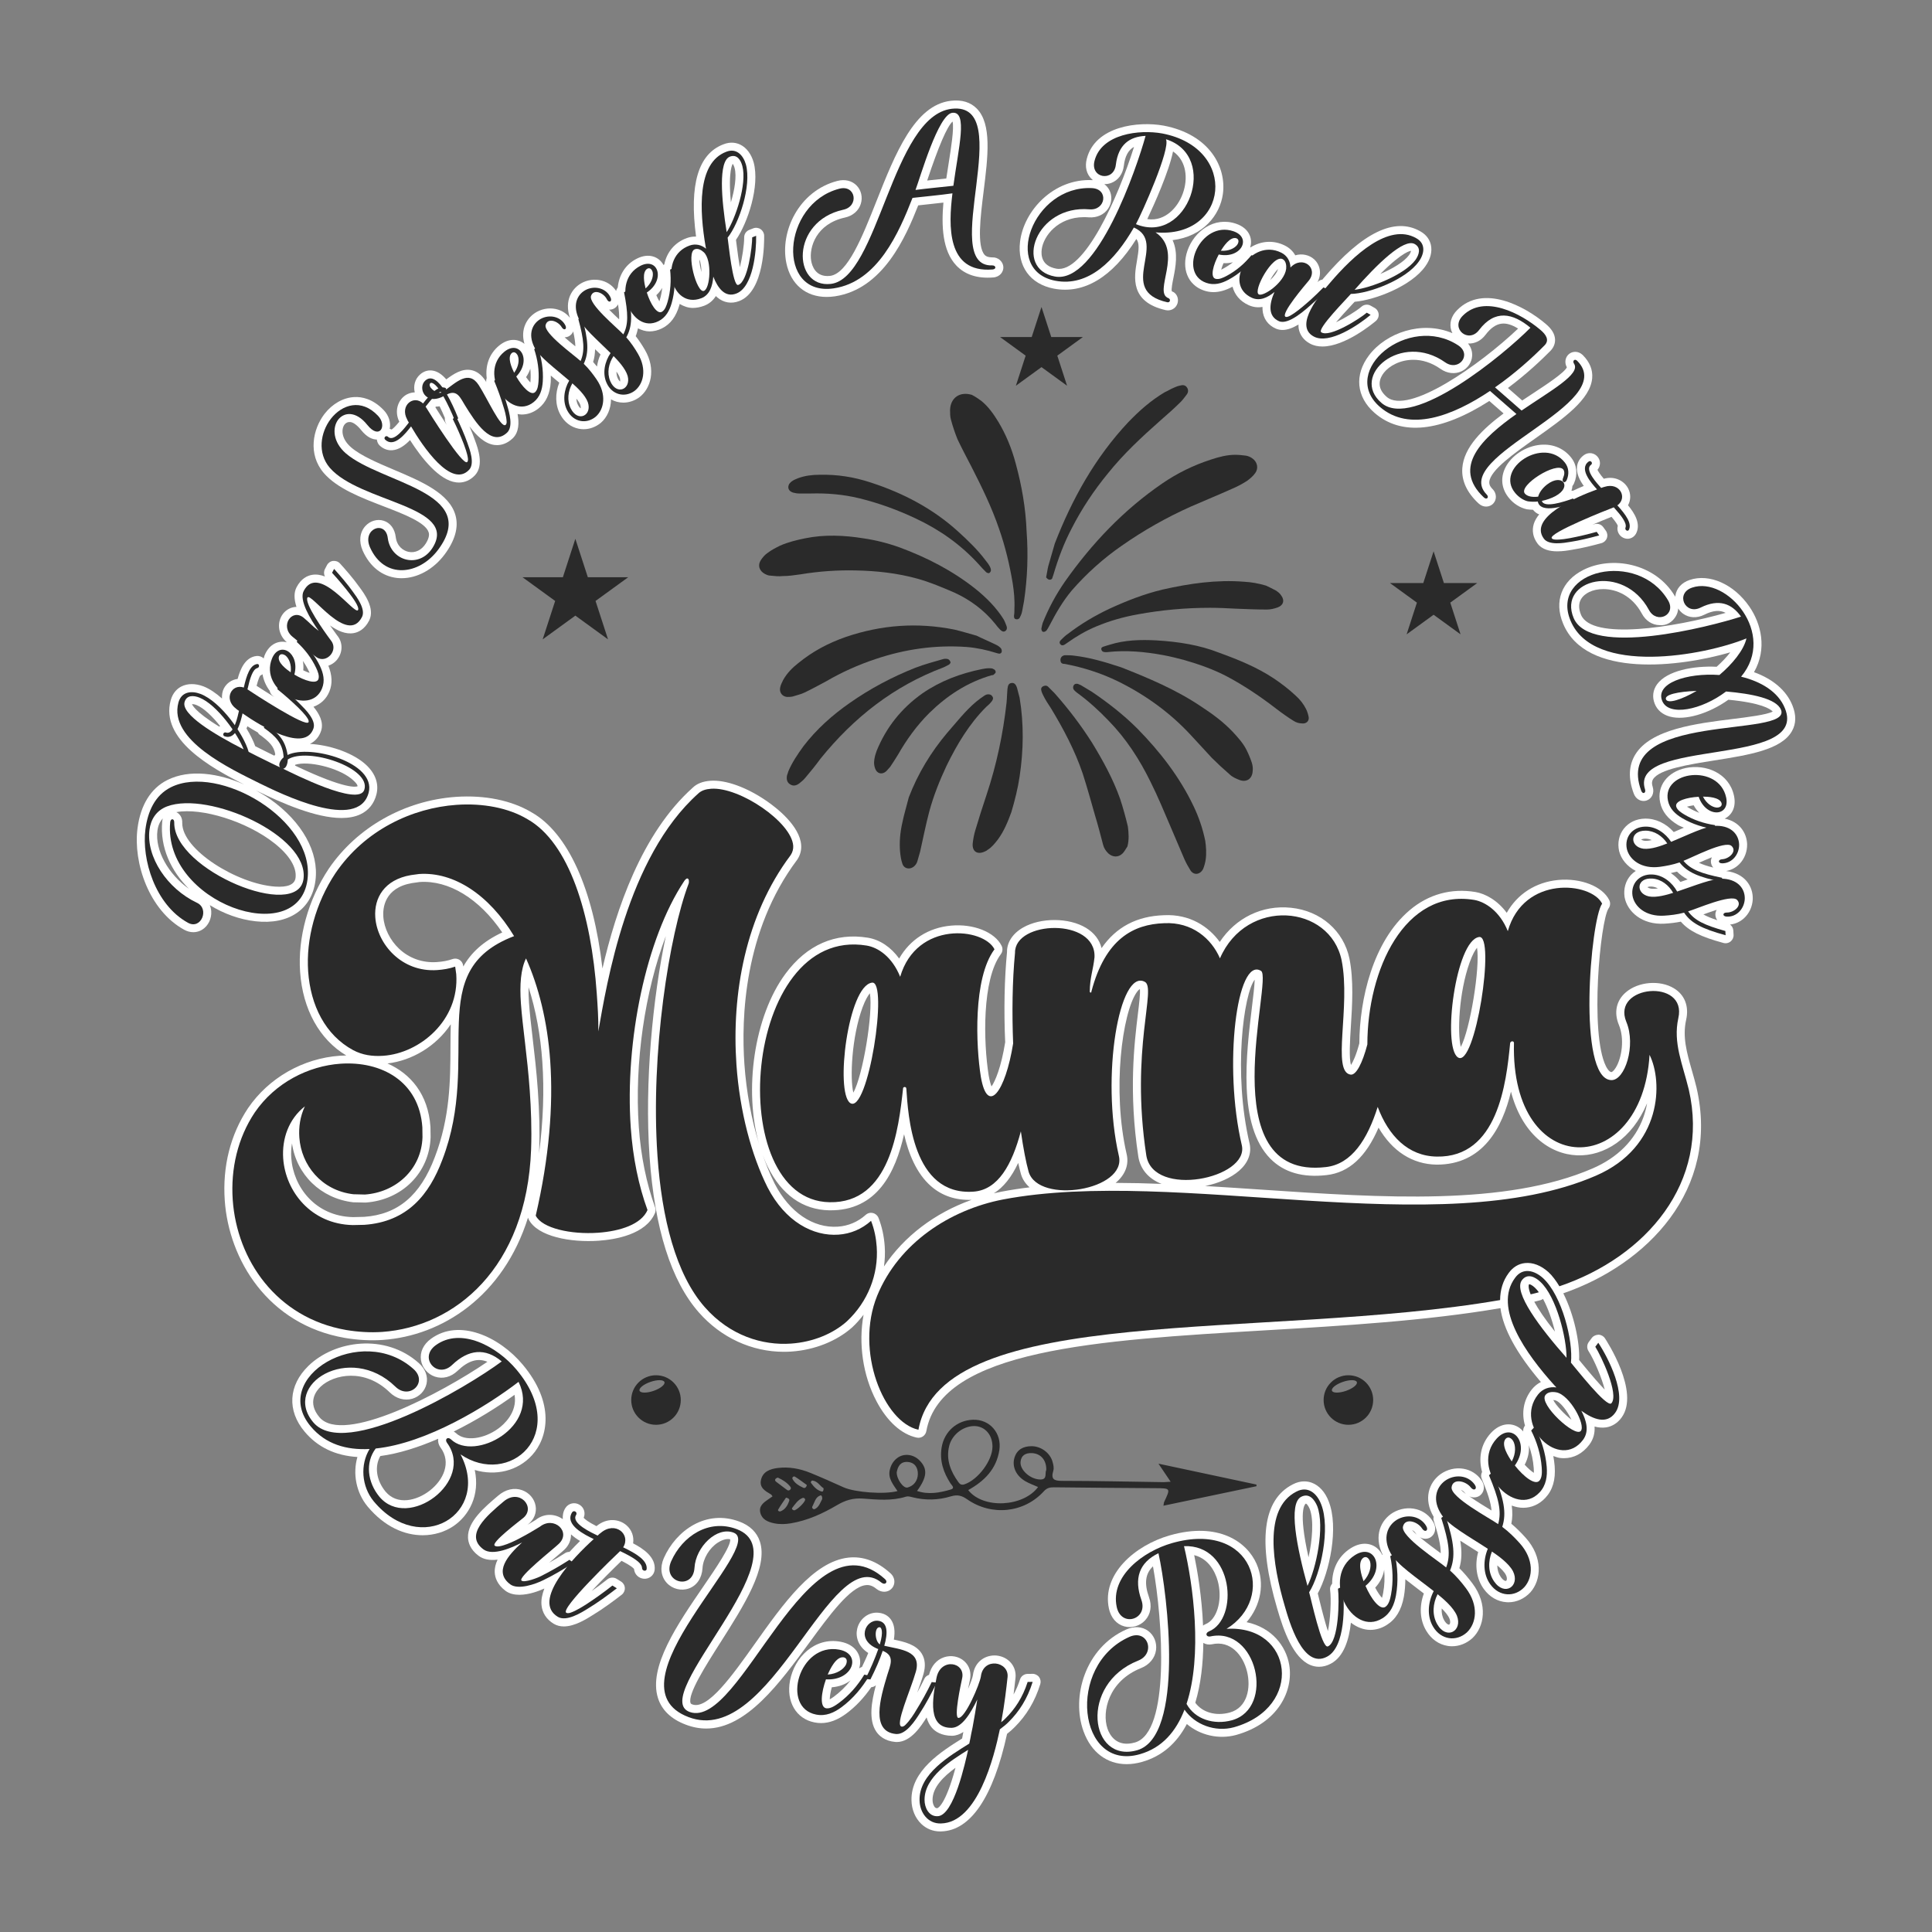 <?xml version="1.0" encoding="utf-8"?>
<!-- Generator: Adobe Illustrator 24.0.1, SVG Export Plug-In . SVG Version: 6.00 Build 0)  -->
<svg version="1.1" id="Layer_1" xmlns="http://www.w3.org/2000/svg" xmlns:xlink="http://www.w3.org/1999/xlink" x="0px" y="0px"
	 viewBox="0 0 864 864" style="enable-background:new 0 0 864 864;" xml:space="preserve">
<rect x="0" y="0" width="864" height="864" fill="#808080" stroke="none"/>
<style type="text/css">
	.st0{fill:#FFFFFF;}
	.st1{fill:#2A2A2A;}
</style>
<g>
	<path class="st0" d="M114.27,412c14.88,1.67,25.13-5.32,26.8-18.18c1.65-12.64-5.88-26.22-20.13-36.34
		c-2.02-1.43-4.23-2.75-6.51-4.01l0.49,0.24c11.31,5.52,26.36,12.1,37.8,12.1c3.1,0,5.95-0.49,8.37-1.61
		c3.69-1.7,6.2-4.79,7.25-8.92c1.3-5.11-0.74-10.15-5.75-14.21c-5.97-4.84-15.64-7.94-23.99-8.39c2.37-1.16,4.12-3.14,5.02-5.91
		c1.25-3.89-1.01-7.76-3.43-10.7c3.14-1.13,5.71-3.39,7.1-6.8c1.46-3.51,1.25-7.32-0.44-11.56c1.3-0.48,2.53-1.18,3.56-2.32
		c3-3.35,3.07-8.06,0.33-11.27c-1.13-1.52-2.19-3-3.16-4.41c3.38,2.39,7.02,4.05,10.6,3.42c2.03-0.35,4.88-1.62,6.94-5.68
		c2.66-5.39-2.17-11.91-4.45-14.99c-2.59-3.65-6.11-7.7-8.61-10.46c-0.79-0.87-1.95-1.28-3.12-1.15c-1.17,0.15-2.18,0.86-2.72,1.9
		l-0.91,1.75c-0.55,1.06-0.53,2.3,0.01,3.32c-1.92-0.75-3.87-1.07-5.81-0.73c-2.02,0.35-4.87,1.61-6.9,5.57
		c-1.17,2.25-1.18,5.18-0.03,8.75c-2.36,0.04-4.5,1.2-5.9,2.94c-2.72,3.37-2.81,9,1.57,12.88c-3.5-0.89-7.79,0.56-9.96,5.95
		c-0.17,0.43-0.22,0.85-0.35,1.27c-0.87-0.78-2.02-1.22-3.31-1.07c-5.01,0.61-7.19,5.91-8.36,10.25c-2.59,0.31-4.88,1.82-6.16,4.25
		c-0.67,1.28-0.92,2.87-0.83,4.5c-2.68-2.38-5.5-4.34-8.35-5.45c-3.61-1.34-7.08-1.32-9.81,0.07c-1.64,0.84-3.8,2.59-4.78,6.18
		c-4.78,17.48,18.02,30.21,32.89,37.68c-11.38-5.04-24.39-7.05-34.44-2c-7.35,3.7-11.94,11.16-13.29,21.54
		c-2.02,15.53,5.21,36.75,20.79,45.35c1.37,0.76,2.79,1.14,4.18,1.14c1.4,0,2.76-0.39,3.99-1.16c2.66-1.68,4.23-4.9,4.01-8.21
		c-0.07-0.97-0.29-1.9-0.65-2.75C100.14,408.68,107.26,411.22,114.27,412z M86.09,314.89c0.34,0,0.97,0.09,1.8,0.42
		c3.25,1.3,7.16,5.12,10.55,9.39c-0.14,0.09-0.29,0.13-0.42,0.23c-11.48-7.04-12.03-9.96-12.17-10.02
		C85.89,314.9,85.97,314.89,86.09,314.89z M110.64,324.79c1.46,0.93,3.04,1.87,4.68,2.79c0.21,0.28,0.33,0.62,0.62,0.83
		c4.59,3.3,6.59,5.37,7.17,8.97c-0.15,0.19-0.3,0.38-0.43,0.58c-0.73-0.36-1.37-0.68-1.92-0.96l-0.14-0.07
		c-0.01,0-0.02-0.01-0.03-0.01c-2.19-1.07-4.32-2.12-6.44-3.21c-0.83-2.35-2.2-5.1-3.91-7.93
		C110.37,325.45,110.52,325.12,110.64,324.79z M131.94,342.37c0.03-0.12,0.06-0.24,0.09-0.37c5.66-1.83,18.52,1.12,24.82,6.01
		c0.75,0.58,3.16,2.59,3.04,3.61C159.44,351.84,155.04,353.38,131.94,342.37z M138.13,300.21c0.08,0.17,0.2,0.44,0.33,0.72
		c-0.76-0.23-1.73-0.61-2.84-1.16c0.15-1.51,0.07-2.93-0.19-4.22C136.48,297.04,137.38,298.6,138.13,300.21z M117.41,301.52
		c0.44,2.7,1.56,5.21,3.2,7.4c0.16,0.8,0.52,1.55,1.19,2.09c0.28,0.22,0.55,0.44,0.83,0.67c-2.89-1.77-5.68-3.54-7.88-4.98
		c0.79-3.06,1.35-4.18,1.66-4.59C116.78,301.97,117.09,301.74,117.41,301.52z M70.4,371.5c0.3-2.3,1.11-4.13,2.42-5.49
		c-0.14,0.42-0.23,0.88-0.28,1.37c-1.07,11.63,3.96,22.16,11.94,30.09C75.31,391.01,69.26,380.3,70.4,371.5z M123.02,396.49
		c-16.88-1.18-41.65-16.44-41.52-28.46c0.11-2.44-1.12-4.11-2.65-4.84c11.34-2.08,31.51,4.11,43.9,13.94
		c6.68,5.3,10.02,10.78,9.42,15.45C131.78,395.57,128.68,396.88,123.02,396.49z"/>
	<path class="st0" d="M171.65,226.47c8.69,3.34,18.55,7.12,20.01,11.48c0.17,0.5,0.68,2.02-1.19,5.03c-1.88,3.03-4.8,4.45-7.81,3.8
		c-2.41-0.53-5.17-2.53-5.68-6.58c-0.44-3.71-2.42-6.38-5.43-7.33c-2.85-0.89-6.06,0.05-8.19,2.42c-2.52,2.81-2.95,6.91-1.17,10.95
		c3.17,7.13,8.63,11.47,15.37,12.23c0.68,0.08,1.36,0.11,2.05,0.11c7.02,0,14.22-3.93,19.22-10.61c4.68-6.31,6.32-12.18,4.88-17.47
		c-2.7-9.9-15.33-15.25-27.55-20.42c-7.25-3.07-14.75-6.25-19.13-10.01c-4.63-4.01-4.33-8.28-3.03-10.11
		c0.4-0.54,1.09-1.19,2.14-1.21c1.46-0.22,3.48,1.24,5.3,3.51c2.72,3.4,5.19,4.28,7.08,4.31c0.14,0.98,0.48,1.91,1.23,2.63
		c1.62,1.55,3.63,2.31,5.71,2.14c3.04-0.22,5.75-2.3,7.9-4.53c5.17,8.06,13.05,18.06,20.73,18.92c0.38,0.05,0.76,0.07,1.13,0.07
		c2.71,0,5.19-1.13,7.23-3.31c4.07-4.43,1.27-12.04-0.06-15.63c-0.7-2.01-1.56-4.15-2.45-6.2c3.13,4.15,6.82,7.76,11.16,8.33
		c0.36,0.05,0.75,0.07,1.17,0.07c1.94,0,4.45-0.62,6.98-3.01c2.95-2.8,2.89-7.19,2.21-10.9c0.61,0.1,1.22,0.23,1.83,0.23
		c2.65,0,5.26-0.9,7.56-2.75c3.3-2.62,5.08-6.46,5.44-11.76c0.06-0.97,0.04-1.94,0.03-2.91c0.56,0.47,1.1,0.93,1.67,1.41
		c0.7,0.58,1.41,1.17,2.11,1.76c-1.93,4.85-1.81,10.09,0.45,14.22c1.82,3.42,4.76,5.69,8.28,6.39c0.72,0.14,1.45,0.21,2.17,0.21
		c2.71,0,5.41-0.98,7.7-2.86c2.74-2.36,4.49-6.14,4.55-10.48c0.8,0.45,1.65,0.81,2.56,1.06c0.97,0.26,1.95,0.39,2.94,0.39
		c2.45,0,4.91-0.79,7.08-2.33c5.2-3.87,7.74-12.44,2.54-21.33c-1.37-2.33-2.7-4.31-4.08-6.07c0.45-1.1,0.76-2.28,1.01-3.49
		c1.65,0.81,3.38,1.37,5.18,1.37c1.84,0,3.71-0.44,5.54-1.35c3.78-1.86,6.32-5.24,7.79-10.35c0.05-0.19,0.08-0.4,0.13-0.59
		c1.83,1.08,3.79,1.79,5.91,1.79c1.64,0,3.34-0.33,5.06-0.98c2.2-0.84,3.94-2.29,5.22-4.33c0.19,0.19,0.39,0.37,0.59,0.55
		c2.87,2.47,6.41,3.06,9.95,1.65c11.26-4.42,11.11-26.68,11.06-29.21c-0.02-1.17-0.62-2.25-1.59-2.9c-0.97-0.65-2.2-0.8-3.28-0.37
		l-1.76,0.68c-1.4,0.53-2.31,1.88-2.3,3.37c0.02,3.28-0.88,9.2-1.93,13.35c-0.46-2.54-0.99-6.18-1.62-11.34
		c-0.04-0.33-0.08-0.64-0.11-0.92c5.24-7.6,10.72-24.03,7.91-34.59c-1.06-3.76-3.17-6.59-5.95-7.96c-1.64-0.81-4.29-1.48-7.63-0.15
		c-11.18,4.27-15.3,17.95-12.19,41.25c-1.32-0.06-2.69,0.15-4.03,0.62c-5.37,1.89-9.02,6.2-10.19,11.83
		c-0.1,0.11-0.25,0.16-0.33,0.28c-0.05-0.1-0.11-0.2-0.16-0.3c-1.92-3.27-6.28-5.33-11.76-2.58c-5.39,2.73-8.03,7.66-8.55,12.9
		c-0.36,0.47-0.62,0.99-0.72,1.57c-1.23-1.91-3.04-3.39-5.23-4.24c-3-1.17-6.43-1.06-9.47,0.32c-5.03,2.34-8.64,8.15-5.95,15.94
		c-1.35-1.72-3.17-3.02-5.34-3.69c-3.07-0.96-6.49-0.6-9.43,0.98c-4.43,2.45-7.52,7.69-5.59,14.34c-2.67-2.19-6.92-2.77-11.23,0.7
		c-4.75,3.85-6.28,9.31-5.64,14.6c-0.21,0.57-0.29,1.17-0.2,1.78c-0.13-0.22-0.27-0.42-0.4-0.63c-1.76-2.7-3.93-4.29-6.46-4.74
		c-4.07-0.72-7.75,1.73-11.02,4.17c-2.03-2.36-4.1-3.66-6.26-3.95c-1.4-0.2-3.53-0.02-5.58,1.86c-2.18,1.99-2.96,5.04-2.26,7.89
		c-1.61,0.06-3.2,0.55-4.58,1.6c-2.84,2.16-4.68,6.71-2.33,11.54c-1.78,2.17-2.84,3.1-3.43,3.49c-0.27-0.16-0.58-0.2-0.87-0.3
		c0.59-2.76-0.35-5.94-2.63-8.33c-4.89-5.16-9.93-6.08-13.19-5.89c-4.93,0.24-9.79,2.98-13.34,7.54
		c-5.22,6.82-7.54,17.99-0.32,26.42C150.78,218.45,161.39,222.52,171.65,226.47z M313.68,121.67c-0.51-1.97-0.89-4.07-0.95-5.64
		C313.37,117.23,313.67,119.47,313.68,121.67z M327.64,73.27c0.16,0.12,0.58,0.74,0.89,1.91c0.97,3.62,0.02,9.65-1.67,15.29
		C325.51,75.8,327.73,73.38,327.64,73.27z M276.2,169.04c-0.37-0.88-0.53-1.84-0.51-2.84c0.7,0.98,1.28,1.98,1.53,2.86
		c0.27,1.02,0.02,1.52,0.13,1.55C277.24,170.58,276.7,170.22,276.2,169.04z M266.98,163.93c-0.57-0.71-1.15-1.42-1.73-2.06
		c0.58-1.75,0.81-3.66,0.88-5.7c0.15,0.14,0.29,0.28,0.44,0.43c0.66,0.64,1.33,1.27,1.99,1.91
		C267.72,160.27,267.25,162.1,266.98,163.93z M258.48,181.1c-0.44-0.87-0.68-1.83-0.72-2.82c0.77,0.94,1.43,1.9,1.74,2.77
		c0.35,1.01,0.13,1.52,0.24,1.55C259.61,182.57,259.05,182.25,258.48,181.1z M237.25,170.26c-0.01,0.19-0.04,0.48-0.07,0.79
		c-0.55-0.58-1.21-1.37-1.92-2.39c0.86-1.25,1.48-2.52,1.89-3.78C237.34,166.69,237.38,168.49,237.25,170.26z M199.28,188.99
		c0.15,0.31,0.31,0.63,0.46,0.95c-1.87-2.81-3.66-5.59-5.05-7.82c0.09-0.11,0.15-0.17,0.23-0.27c0.56-0.05,1.08-0.01,1.68-0.16
		c0.84,1.65,1.59,3.45,2.35,5.22C198.86,187.6,198.96,188.33,199.28,188.99z M296.15,128.73c-0.2,1.81-0.54,3.57-1.04,5.27
		c-0.05,0.18-0.14,0.46-0.23,0.75c-0.42-0.68-0.89-1.59-1.37-2.74C294.62,130.98,295.49,129.87,296.15,128.73z M274.37,138.09
		c0.83-0.38,1.56-1.07,2.02-1.98c0.42,2.76,0.58,4.91,0.49,6.71c-1.29-1.2-2.95-2.78-4.5-4.36
		C273.08,138.52,273.77,138.37,274.37,138.09z M256.34,148.23c0.61,2.73,0.92,4.87,0.96,6.66c-1.37-1.11-3.14-2.57-4.81-4.04
		c0.71-0.01,1.39-0.19,1.97-0.5C255.27,149.9,255.95,149.16,256.34,148.23z"/>
	<path class="st0" d="M369.68,132.79c1.2,0,2.45-0.09,3.74-0.28c21.56-3.26,31.66-26.6,37.21-40.67l3.41-0.37
		c2.58-0.27,5.3-0.56,7.86-0.87c-0.91,10.22-0.55,21.55,5.85,28.22c3.88,4.05,9.41,5.81,16.41,5.26c3.08-0.23,4.64-2.57,4.55-4.66
		c-0.12-2.51-2.47-4.52-5.07-4.31c-1.94-0.05-2.79-0.56-3.28-1.1c-3.54-3.87-1.91-16.91-0.48-28.41c1.93-15.5,3.76-30.15-3.07-37.06
		c-2.8-2.84-6.67-4.03-11.56-3.47c-16.24,1.86-24.9,23.7-33.27,44.83c-6.35,16.02-12.92,32.59-20.84,33.49
		c-6.42,0.66-8-4.51-8.38-6.79c-0.99-5.97,2.23-16.49,15.1-19.31c3.5-0.75,6.16-3.05,7.11-6.17c0.89-2.91,0.18-6.02-1.86-8.13
		c-2.13-2.21-5.31-2.95-8.7-2.06c-17.18,4.49-25.64,22.58-22.76,36.65C353.62,127.21,360.38,132.79,369.68,132.79z M424.26,72.91
		c-0.36,2.24-0.72,4.56-1.07,6.91l-3.35,0.36c-1.71,0.18-3.47,0.36-5.2,0.55c5.09-15.31,8.9-24.17,11.35-26.38
		C426.73,57.35,425.32,66.25,424.26,72.91z"/>
	<path class="st0" d="M471.28,129.08c13.45,2.54,26.17-5.09,36.9-22.21c1.43,1.88,1.15,4.72,0.28,9.7
		c-1.28,7.37-3.22,18.51,12.92,22.14c0.31,0.06,0.61,0.09,0.91,0.09c2,0,3.74-1.25,4.32-3.22c0.67-2.26-0.5-4.64-2.55-5.29
		c-0.34-0.82,0.28-3.91,0.69-5.96c0.95-4.78,2.25-11.28-0.36-16.93c13.66-1.68,21.18-11.18,22.49-20.62
		c1.66-11.98-5.91-26.67-26.49-30.6c-11.3-2.05-30.6,0.15-34.37,14.82c-0.96,3.64-0.11,7,2.34,9.21c0.14,0.12,0.28,0.24,0.42,0.36
		c-0.11-0.01-0.22-0.01-0.33-0.02c-17.2-0.78-30.62,13.59-32.28,27.58C454.88,119.02,460.67,127.05,471.28,129.08z M529.94,76.16
		c1.28,6.69-1.6,14.64-6.85,18.93c-2.21,1.81-5.58,3.57-10.02,2.89c3.24-6.87,9.64-21.13,11.52-30.26
		C528.04,70.11,529.42,73.45,529.94,76.16z M486.9,97.2c3.59,0.27,6.81-1.16,8.64-3.87c1.68-2.5,1.91-5.67,0.61-8.26
		c-0.55-1.09-1.33-2.01-2.3-2.73c1.17,0.03,2.11-0.16,3.12-0.53c3.08-1.16,5.18-4.02,5.61-7.65c0.51-4.27,1.94-7,4.56-8.48
		c-7.16,22.81-22.37,56.75-34.74,54.47c-6.54-1.19-6.9-5.93-6.54-8.65c0.82-6.06,7.33-14.39,18.87-14.39
		C485.43,97.1,486.15,97.14,486.9,97.2z"/>
	<path class="st0" d="M531.03,112.11c-2.77,8.01,0.21,15.32,7.23,17.76c1.44,0.51,2.91,0.77,4.42,0.77c2.67,0,5.46-0.8,8.45-2.4
		c0.02-0.01,0.04-0.03,0.06-0.04c0.94,3.6,3.36,6.52,7.17,8.25c2.01,0.91,4.08,1.18,6.23,0.81c-0.01,0.44,0,0.88,0.03,1.3
		c0.28,3.85,2.38,6.83,5.93,8.39c0.96,0.42,1.96,0.61,3,0.61c2.26,0,4.67-0.95,7.14-2.43c0,0.62-0.01,1.24,0.1,1.84
		c0.52,2.85,2.24,5.15,4.95,6.64c1.73,0.96,3.64,1.35,5.65,1.35c10.02,0,22.28-10.06,23.89-11.42c0.9-0.76,1.37-1.9,1.26-3.07
		c-0.11-1.17-0.78-2.21-1.81-2.78l-1.72-0.97c-1.31-0.75-2.97-0.59-4.12,0.41c-2.32,2.02-7.49,5.14-11.39,7
		c1.73-2.04,4.11-4.69,7.13-7.92c0.44-0.47,0.83-0.89,1.17-1.25c9.27-0.82,25.44-7.07,31.63-15.89c2.27-3.15,3.15-6.56,2.46-9.58
		c-0.41-1.81-1.59-4.34-4.82-6.1c-11.33-6.41-25.8,0.6-43.13,20.97c-0.2,0.23-0.39,0.46-0.58,0.69c-0.76,0.11-1.49,0.43-2.06,1.01
		c-0.05,0.05-0.09,0.09-0.14,0.14c2.19-3.97,1.02-8.06-1.59-10.34c-2.06-1.81-5.2-2.61-8.32-1.68c-1.06-1.88-2.67-3.4-4.7-4.39
		c-5.02-2.49-10.55-2.11-15.32,0.85c-0.05,0.01-0.1-0.02-0.15-0.01c0.03-0.11,0.07-0.22,0.1-0.33c1.01-3.66-0.56-8.24-6.36-10.23
		C542.94,96.66,533.99,103.52,531.03,112.11z M617.28,122.52c10.51-10.5,13.63-10.25,13.71-10.37c0.01,0.16-0.12,0.86-0.83,1.89
		C627.94,117.1,622.7,120.22,617.28,122.52z M567.99,125.28c1.06-1.9,2.39-3.83,3.54-5C571.08,121.98,569.61,123.8,567.99,125.28z
		 M546.13,120.6c0.2-0.78,0.52-1.76,1.02-2.91c1.54,0.08,2.94-0.08,4.23-0.41c-1.44,1.13-2.95,2.11-4.52,2.95
		C546.68,120.32,546.42,120.45,546.13,120.6z"/>
	<path class="st0" d="M649.52,149c-13.67-5.82-29.66-0.19-37.3,9.91c-6.62,8.75-5.67,18.61,2.46,25.71
		c11.94,10.43,29.66,8.59,51.35-5.3l6.38,5.57c-9.25,6.9-17.81,15.05-18.46,24.5c-0.39,5.56,2.03,10.83,7.18,15.67
		c1.1,1.05,2.33,1.49,3.47,1.49c1.25,0,2.39-0.52,3.17-1.34c1.74-1.83,1.55-4.75-0.35-6.56c-1.37-1.41-1.47-2.44-1.4-3.17
		c0.48-5.24,11.23-12.83,20.71-19.52c12.59-8.89,24.48-17.29,25.3-26.83c0.32-3.74-1.08-7.21-4.21-10.35c-2.08-2-4.71-1.71-6.23-0.4
		c-1.67,1.45-2.01,3.9-0.88,5.88c-1.12,2.44-9.18,7.74-15.14,11.65c-1.58,1.04-3.19,2.1-4.82,3.19l-6.4-5.59
		c8.61-6.42,15.45-12.99,19.02-16.61c1.83-1.9,2.13-3.87,2.05-5.19c-0.13-2.4-1.53-4.68-4.24-6.93c-9.2-7.8-27.88-17.87-39.53-6.11
		c-2.66,2.66-3.62,5.99-2.63,9.13C649.15,148.2,649.32,148.61,649.52,149z M656.5,153.6c2.97,0.22,5.83-1.21,7.83-3.87
		c2.33-3.07,4.69-4.7,7.21-4.99c2.19-0.26,4.63,0.5,7.36,2.21c-17.17,16.3-49.2,38.81-58.76,30.53c-5.04-4.33-2.96-8.61-1.28-10.77
		c2.42-3.1,7.34-5.81,13.2-5.81c3.81,0,8.02,1.15,12.19,4.1c2.94,2.05,6.45,2.44,9.41,1.02c2.72-1.31,4.52-3.93,4.69-6.83
		C658.48,157.16,657.82,155.23,656.5,153.6z"/>
	<path class="st0" d="M708.37,203.5c-1.82,1.31-2.9,3.12-3.13,5.23c-0.33,3.03,1.22,6.07,3.03,8.59c-1.56,0.64-3.2,1.37-4.85,2.15
		c-0.22,0-0.44-0.09-0.66-0.05c0.26-0.68,0.4-1.37,0.43-2.07c0.26-0.33,0.49-0.7,0.7-1.13c1.77-3.98,1.31-8.29-1.21-11.52
		c-3.52-4.5-8.96-6.56-14.92-5.65c-6.76,1.03-12.98,5.7-15.12,11.35c-1.63,4.3-0.84,8.69,2.21,12.35c2.06,2.5,4.83,4.3,7.92,5
		c0.97,0.13,1.89,0.21,2.79,0.22c0.57,0.72,1.28,1.33,2.14,1.8c0.19,0.11,0.44,0.15,0.65,0.24c-1.09,1.36-1.98,2.78-2.43,4.27
		c-0.92,3.04-0.35,6.08,1.68,8.81c2.06,2.74,5.54,3.47,8.86,3.47c2.5,0,4.9-0.41,6.52-0.7c4.41-0.67,9.61-1.98,13.2-2.97
		c1.13-0.31,2.04-1.16,2.43-2.26c0.39-1.11,0.21-2.33-0.47-3.29l-1.15-1.6c-0.89-1.23-2.43-1.76-3.89-1.35
		c-0.34,0.1-0.69,0.2-1.03,0.29c3.11-1.33,6.18-2.59,8.62-3.55c2.04,2.41,2.63,3.52,2.79,4c-0.58,2.12,0.38,4.34,2.4,5.34
		c2.1,1.04,4.53,0.32,5.72-1.76c2.39-4.44-0.67-9.28-3.54-12.74c1.24-2.29,1.34-5.03,0.09-7.48c-1.61-3.18-5.75-5.82-10.93-4.39
		c-1.82-2.15-2.54-3.36-2.82-4.01c1.35-1.56,1.51-3.83,0.26-5.56C713.17,202.48,710.43,202.03,708.37,203.5z"/>
	<path class="st0" d="M801.57,315.43c-2.66-6.6-8.67-11.76-17.17-14.83c5.99-10.49,3.15-21.72-2.05-29.29
		c-6.9-10.06-17.92-14.95-26.75-11.94c-3.54,1.19-5.86,3.73-6.35,6.97c-0.03,0.18-0.05,0.36-0.07,0.54
		c-0.05-0.09-0.1-0.18-0.15-0.27c-8.86-14.89-28.3-18.12-40.9-11.77c-9.77,4.91-13.25,14.14-9.09,24.07
		c10.22,24.65,52.44,19.31,74.75,12.82c-1.63,2.12-3.71,4.32-6.1,6.45c-10.39-0.49-22.24,1.74-26.66,7.86
		c-1.89,2.63-2.24,5.75-0.98,8.8c1.16,2.8,3.5,4.75,6.76,5.63c6.74,1.83,17.33-1.26,26.13-7.55c14.72,1.41,18.75,4.1,19.84,5.29
		c-2.65,1.44-11.32,2.51-17.8,3.31c-16.38,2.03-36.78,4.54-43.7,15.96c-2.94,4.85-3.16,10.7-0.66,17.39
		c0.85,2.31,2.7,3.33,4.42,3.33c0.46,0,0.92-0.08,1.34-0.22c2.38-0.81,3.55-3.41,2.72-6.08c-0.59-1.83-0.23-2.78,0.15-3.41
		c2.77-4.51,15.89-6.59,27.47-8.43c15.4-2.44,29.94-4.75,34.64-13.09C803.27,323.64,803.33,319.74,801.57,315.43z M749.46,275.55
		c0.62-1.06,0.96-2.23,1.04-3.43c0.56,0.89,1.29,1.67,2.16,2.31c2.66,1.94,6.21,2.12,9.48,0.49c3.87-1.93,6.94-2.24,9.59-0.84
		c-22.99,6.53-59.8,12.39-64.67,0.91c-2.58-6.16,1.22-9.07,3.71-10.27c1.69-0.81,3.84-1.28,6.21-1.28c5.83,0,12.93,2.92,17.28,11
		c1.68,3.16,4.64,5.08,7.9,5.13C745.37,279.88,747.99,278.09,749.46,275.55z"/>
	<path class="st0" d="M772.04,389.55c-0.02-0.01-0.02-0.03-0.04-0.04c2.24-0.39,4.3-1.49,5.94-3.18c2.23-2.31,3.46-5.52,3.38-8.86
		c-0.19-4.99-3.4-10.03-10.03-11.38c3.04-1.47,5.29-4.97,4.16-10.23c-2.19-10.18-12.68-14.27-21.57-12.4
		c-8.28,1.77-12.99,8.09-11.46,15.36c0.85,4.13,3.48,7.45,8.04,10.16c0.8,0.47,1.73,0.75,2.57,1.17c-0.66,0.29-1.31,0.56-1.98,0.85
		c-0.85,0.37-1.69,0.74-2.54,1.1c-3.46-3.91-8.14-6.11-12.9-6.01c-3.88,0.09-7.23,1.69-9.44,4.52c-2.14,2.73-2.91,6.35-2.09,10
		c0.88,3.55,3.52,6.86,7.45,8.87c-0.8,0.53-1.55,1.14-2.21,1.86c-2.33,2.58-3.35,6.13-2.8,9.83c1.11,6.39,7.7,12.53,17.89,11.9
		c2.7-0.16,5.07-0.46,7.27-0.9c3.6,4.16,8.99,6.8,19.06,9.53c0.31,0.08,0.62,0.13,0.94,0.13c0.82,0,1.61-0.28,2.26-0.8
		c0.9-0.73,1.39-1.84,1.32-3l-0.11-1.89c-0.06-1.09-0.62-2.06-1.46-2.68c2.26-0.23,4.4-1.18,6.15-2.74c2.39-2.14,3.85-5.26,4-8.6
		C784.03,396.5,780.41,390.58,772.04,389.55z M767.99,411.53c-2.66-0.88-4.67-1.7-6.23-2.6c1.66-0.61,3.83-1.38,5.95-2.05
		c-0.36,0.61-0.55,1.29-0.58,1.96C767.09,409.74,767.38,410.71,767.99,411.53z M735.43,376c-0.97-0.14-1.35-0.5-1.47-0.5
		c-0.01,0-0.02,0-0.02,0.01c0.07-0.1,0.61-0.46,1.9-0.46c0,0,0,0,0,0c0.96,0,1.92,0.22,2.83,0.64
		C737.49,375.96,736.33,376.1,735.43,376z M766.17,387.99c-2.72-0.69-4.77-1.37-6.39-2.15c1.61-0.72,3.72-1.65,5.79-2.47
		c-0.32,0.64-0.46,1.33-0.44,2C765.15,386.28,765.51,387.22,766.17,387.99z M749.96,389.79c1.34,1.35,2.91,2.48,4.77,3.5
		c-0.22,0.08-0.43,0.15-0.65,0.22c-0.86,0.3-1.73,0.61-2.59,0.91c-1.23-1.61-2.71-2.89-4.29-3.98
		C748.16,390.23,749.08,390.03,749.96,389.79z M738.17,397.38c-0.96-0.2-1.32-0.6-1.43-0.6c0.11-0.1,0.68-0.39,1.9-0.31
		c0.96,0.07,1.9,0.36,2.78,0.83C740.23,397.48,739.06,397.55,738.17,397.38z M757.42,360.13c0.72,1.33,1.58,2.46,2.52,3.38
		c-1.7-0.65-3.32-1.43-4.84-2.33c-0.16-0.1-0.41-0.25-0.67-0.42C755.19,360.54,756.19,360.3,757.42,360.13z"/>
	<path class="st0" d="M212.31,657.38c9.34,2.78,19.22,0.46,25.64-6.62c7.14-7.85,10.32-23.19-4.21-40.52
		c-10.44-12.47-28.36-20.75-41-11.53c-3.4,2.47-5.03,5.96-4.48,9.56c0.52,3.37,2.97,6.27,6.24,7.37c3.49,1.17,7.22,0.21,10.18-2.65
		c4.7-4.49,8.95-5.81,13.29-3.99c-20.57,14.05-64.49,37.25-75.09,24.82c-5.64-6.68-1.46-11.87,0.6-13.78
		c5.78-5.4,19.59-8.29,30.82,2.64c2.84,2.79,6.62,3.86,10.08,2.84c3.22-0.95,5.65-3.49,6.36-6.64c0.74-3.3-0.51-6.69-3.44-9.3
		c-14.97-13.4-37.61-10.18-49.35,1.23c-9,8.74-9.65,20.03-1.71,29.45c5.79,6.92,13.71,10.71,23.6,11.32
		c-2.16,7.43-0.58,15.88,4.51,22.09c0.01,0.01,0.01,0.01,0.02,0.02c7.7,9.24,16.65,12.88,24.65,12.88c5.14,0,9.89-1.51,13.63-4
		C209.79,677.79,214.72,668.63,212.31,657.38z M172.39,667.02c-4.12-5.04-4.97-11.24-2.31-15.87c8.26-1.09,17.16-3.94,25.88-7.73
		c-0.18,1.24,0.13,2.58,0.94,3.77c0.02,0.04,0.05,0.08,0.08,0.11c5.03,6.8,1.26,14.57-4.7,19.24
		C186.36,671.18,177.61,673.29,172.39,667.02z M202.91,640.19c9.98-4.92,19.46-10.83,27.2-16.42c1.39,7.95-4.97,13.41-7.24,15.07
		c-6.59,4.82-14.99,5.82-18.82,2.16C203.68,640.68,203.3,640.41,202.91,640.19z"/>
	<path class="st0" d="M283.13,690.19c0.46-3-0.58-6.01-2.98-8.09c-3.16-2.72-8.58-3.58-13.41,0.4c-3.8-1.94-5.2-3.12-5.72-3.74
		c0.9-2.12,0.19-4.55-1.8-5.79c-2.21-1.38-5.04-0.73-6.42,1.49c-0.97,1.56-1.23,3.23-1.12,4.91c-3.23-2.32-8.08-2.88-12.11,0.34
		c-1.22,0.76-2.46,1.51-3.69,2.22l0.42-0.33c2.58-2.14,3.76-5.13,3.22-8.2c-0.56-3.18-2.86-5.85-6.01-6.98
		c-3.55-1.28-7.44-0.38-10.75,2.46c-6.11,5.17-13.71,11.62-13.47,18.71c0.08,2.18,0.97,5.38,4.78,8.2c2.14,1.58,4.95,2.12,8.46,1.69
		c-0.88,1.84-1.38,3.76-1.28,5.71c0.11,2.19,1.02,5.39,4.82,8.24c1.77,1.3,3.96,1.77,6.2,1.77c4.44,0,8.96-1.8,11.17-2.81
		c-0.99,2.57-1.5,5.07-1.28,7.4c0.34,3.53,2.23,6.42,5.48,8.38c1.4,0.84,2.93,1.18,4.5,1.18c4.87,0,10.07-3.28,12.88-5.05
		c4.5-2.7,9.57-6.46,13.02-9.14c0.93-0.72,1.45-1.85,1.39-3.02s-0.69-2.24-1.69-2.86l-1.98-1.23c-1.28-0.78-2.93-0.7-4.12,0.23
		c-2.46,1.95-4.85,3.7-7.05,5.24c4.4-4.7,9.67-9.98,13.37-13.51c4.1,2.1,5.26,3.18,5.58,3.64c0.2,2.37,2.04,4.21,4.45,4.38
		c2.31,0.15,4.45-1.47,4.77-3.91C293.37,696.39,287.74,692.6,283.13,690.19z M259.4,689.13c-1.53,1.49-3.13,3.15-4.72,4.88
		c-0.68,0-1.36,0.15-1.95,0.53c-2.36,1.52-4.76,2.97-7.14,4.31c1.23-1.05,2.33-1.98,3.11-2.64c1.83-1.55,3.25-2.75,3.71-3.21
		c2.08-1.98,2.99-4.42,2.95-6.82C256.59,687.3,257.99,688.3,259.4,689.13z"/>
	<path class="st0" d="M387.08,708.89c1.68-0.24,3.24,0.32,4.86,1.66c0.02,0.01,0.04,0.03,0.05,0.04c2.29,1.8,5.27,1.65,6.97-0.39
		c1.4-1.69,1.56-4.65-0.85-6.72c-5.89-5.3-12.16-7.62-18.68-6.91c-15.77,1.75-29.11,20.56-42.02,38.75
		c-9.77,13.76-20.84,29.39-27.75,26.92c-0.71-0.25-0.79-0.49-0.84-0.65c-1.36-3.94,6.76-16.7,13.28-26.94
		c10.58-16.63,21.52-33.81,17.72-45.29c-1.36-4.1-4.4-7.08-9.06-8.86c-14.97-5.67-28.39,3.87-33.9,16.3
		c-1.8,4.12-1.3,8.27,1.36,11.12c2.48,2.68,6.44,3.68,9.84,2.45c3.53-1.25,5.81-4.61,6.1-9.02c0.25-4.33,3.07-9.06,6.86-11.49
		c1.21-0.78,3.55-1.96,5.51-1.5c0.59,2.75-6.67,13.35-11.97,21.09c-11.57,16.88-24.68,36.01-20.32,49.9
		c1.71,5.43,5.89,9.44,12.42,11.91c3.14,1.2,6.19,1.75,9.15,1.75c18.02,0,32.87-20.29,46.2-38.5
		C370.91,722.34,380.12,709.75,387.08,708.89z"/>
	<path class="st0" d="M461.75,748.55l-2.24,0.03c-1.54,0.03-2.89,1.03-3.36,2.49c-0.76,2.37-1.71,4.6-2.87,6.7
		c0.37-2.91,0.64-5.44,0.86-7.41c0.53-5.1-3.07-9.38-8.37-9.98c-4.72-0.47-9.89,2.37-10.68,8.81c-0.16,1.08-1.03,3.47-2.16,6.08
		c0.24-1.21,0.51-2.54,0.83-4c0.7-3.27-0.23-6.32-2.54-8.39c-2.4-2.15-5.88-2.81-9.05-1.74c-3.37,1.13-5.75,4-6.7,7.85
		c-0.86,0.31-1.62,0.82-2.04,1.67c-1.03,2.12-2.12,4.22-3.24,6.26c1.11-3.09,2.17-6.07,2.83-8.43c0.97-3.49,0.7-6.49-0.78-8.93
		c-2.52-4.12-7.74-5.34-12.5-6.32c0.62-3.77,0.22-6.67-1.2-8.79c-0.86-1.29-2.52-2.88-5.55-3.21c-4.46-0.5-8.55,2.59-9.64,7.13
		c-0.79,3.3,0.17,7.8,4.93,10.86c-0.8,2.06-1.83,4.15-2.8,6.24c-0.46,0.14-0.9,0.34-1.27,0.65c0.19-0.58,0.32-1.17,0.4-1.75
		c0.52-4.14-1.95-8.89-8.65-10.16c-11.71-2.22-20.7,7.07-22.65,17.31c-1.8,9.46,2.72,17.17,10.96,18.76
		c0.98,0.2,1.96,0.29,2.93,0.29c3.72,0,7.44-1.41,11.31-4.28c4.22-3.14,7.87-7.04,11.12-11.75c0.78-0.09,1.51-0.35,2.07-0.89
		c-1.97,7.29-3.37,15.49,0.16,20.72c1.27,1.88,3.77,4.21,8.5,4.64c0.24,0.02,0.48,0.03,0.71,0.03c6.37,0,11.03-7.36,13.31-11
		c0.47,1.71,1.21,3.25,2.3,4.55c1.46,1.74,4.28,3.65,9.13,3.67c1.82-0.07,3.49-0.69,5.01-1.71l-0.05,0.23
		c-0.16,0.89-0.32,1.79-0.51,2.7c-9.15,5.72-22.96,14.36-22.64,27.64c0.07,4.11,1.67,7.95,4.39,10.55c2.32,2.21,5.23,3.36,8.43,3.36
		c0.14,0,0.29,0,0.43-0.01c13.16-0.29,23.34-15.37,29.49-43.63c1.34-1.04,2.45-2.02,3.34-2.94c5.37-5.32,9.14-11.63,11.51-19.27
		c0.34-1.1,0.14-2.29-0.55-3.21C463.99,749.07,462.8,748.5,461.75,748.55z M418.18,808.31c-0.69-0.66-1.16-2.06-1.14-3.44
		c0.01-5.57,4.92-10.41,10.26-14.31c-4.61,17.07-7.97,18.05-8.17,18.08C418.7,808.62,418.46,808.56,418.18,808.31z M371.08,759.97
		c0.01-1.18,0.25-3.05,0.91-5.41c3.46-0.27,6.3-1.44,8.41-3.1c-2.21,2.81-4.7,5.24-7.43,7.26
		C372.57,759,371.77,759.57,371.08,759.97z"/>
	<path class="st0" d="M557.49,725.44c6.35-7.41,8.27-17.37,4.43-26.13c-4.26-9.72-16.97-18.89-38.74-12.7
		c-15.66,4.45-30.54,17.44-27.27,32.73c0.88,4.12,3.39,7.03,6.9,7.99c3.3,0.88,6.93-0.15,9.28-2.7c2.51-2.72,3.14-6.5,1.74-10.38
		c-2.18-6.13-1.65-10.54,1.79-13.77c4.44,24.53,7.7,74.14-8,78.75c-8.39,2.44-11.43-3.51-12.35-6.18c-2.57-7.5,0.43-21.28,15-27.07
		c3.72-1.46,6.22-4.47,6.71-8.06c0.45-3.33-0.88-6.59-3.47-8.53c-2.71-2.02-6.32-2.25-9.9-0.65c-18.35,8.2-24.66,30.19-19.03,45.58
		c3.43,9.4,10.52,14.62,19.25,14.62c2.22,0,4.55-0.34,6.95-1.02c8.68-2.47,15.38-8.16,19.98-16.93c5.91,5.02,14.27,6.99,22.02,4.9
		c0.01,0,0.02-0.01,0.03-0.01c19.04-5.35,25.65-20,23.74-31.34C575.11,736.08,568.76,727.84,557.49,725.44z M539.17,726.31
		c-0.42,0.18-0.81,0.41-1.16,0.67c-0.53-13-2.56-24.74-3.96-31.52c7.84,1.97,10.24,10.02,10.83,12.78
		C546.6,716.22,544.08,724.32,539.17,726.31z M538.13,734.71c1.05,0.64,2.37,0.89,3.75,0.64c0.05-0.01,0.09-0.01,0.14-0.03
		c8.24-1.81,13.83,4.8,15.66,12.17c1.81,7.3,0.18,16.16-7.69,18.35c-6.29,1.73-12.29-0.04-15.45-4.36
		C537.07,753.08,538.04,743.77,538.13,734.71z"/>
	<path class="st0" d="M758.71,486.41c-0.64-2.63-1.36-5.16-2.07-7.63c-2.3-8.06-4.28-15.03-2.61-22.61
		c1.4-6.08-0.58-11.26-5.46-14.21c-6.27-3.79-15.9-2.99-21.49,1.81c-4.28,3.67-5.42,8.99-3.1,14.6c2.59,6.16,1.3,14.7-1.39,19.08
		c-0.98,1.6-1.77,1.99-1.94,2c-1.06-0.05-2.07-1.84-2.45-2.6c-7.36-14.7-2.52-65.22,1.15-70.59c0.8-1.08,0.92-2.52,0.32-3.73
		c-3.07-6.16-12.68-9.93-22.81-9c-10.1,0.95-18.3,6.28-23.04,14.69c-4.19-5.67-9.57-8.53-13.94-9.3
		c-10.91-1.82-21.12,1.03-29.51,8.16c-16.43,13.95-22.37,39.8-22.47,59.53c-1.45,5.38-2.84,8.29-3.72,9.65
		c-0.98-2.94-0.44-11.38-0.07-17.19c0.62-9.66,1.31-20.62-0.62-30.33c-2.59-12.48-12.86-21.42-26.16-22.78
		c-12.88-1.34-24.76,4.56-31.85,15.29c-4.98-6.87-13.38-12.56-24.98-11.96c-12.11,0.41-21.33,5.25-27.87,14.71
		c-0.92-3.71-3.31-6.84-6.98-9.06c-7.61-4.62-20.26-4.67-28.18-0.11c-4.69,2.7-7.23,6.74-7.13,10.96
		c-1.16,12.04-1.45,25.84-0.82,40.31c-1.79,11.2-4.48,17.45-6.1,19.76c-0.37-0.88-0.85-2.39-1.27-4.88
		c-2.39-14.95-3.03-42.91,5.44-54.28c0.81-1.09,0.94-2.53,0.33-3.74c-3.05-6.12-12.54-9.93-22.58-9.02
		c-10.13,0.9-18.41,6.25-23.23,14.72c-3.68-5.08-8.6-8.42-13.99-9.31c-14.54-2.39-27.26,3.17-36.82,16.08
		c-14.13,19.05-18.76,52.24-11.77,76.43c-3.44-11.11-5.76-23.53-6.63-35.97c-1.43-20.48-0.28-59.58,23.58-91.38
		c1.33-1.91,1.97-4.24,1.81-6.55c-0.61-8.64-10.97-16.67-15.4-19.72c-8.94-6.16-18.32-9.55-25.12-9.08
		c-3.44,0.24-6.06,1.26-7.9,3.02c-23,20.55-34.37,54.75-40.45,80.92c-4.1-35.51-15.47-60.7-31.74-69.84
		c-8.93-5.34-20.91-7.78-33.77-6.9c-23.04,1.61-44.31,13.63-56.92,32.18c-9.2,13.85-13.86,30.66-12.78,46.12
		c1.17,16.7,8.65,30.2,20.64,37.35c-0.96,0.01-1.92,0.05-2.88,0.12c-16.49,1.15-31.82,9.91-41.05,23.44
		c-7.87,11.8-11.47,26.08-10.41,41.29c1.83,26.28,19.16,55.48,53.78,61.47c5.81,0.97,11.52,1.26,16.87,0.89
		c26.58-1.86,53.92-19.5,64.96-54.68c0.06,0.24,0.15,0.48,0.27,0.7c3.93,7.84,19,10.47,31.29,9.62c7.65-0.54,21.1-2.84,25.2-12.31
		c0.37-0.84,0.4-1.79,0.08-2.66c-3.86-10.55-6.38-22.96-7.28-35.87c-2.01-28.8,2.73-60.66,12.07-85.38
		c-5.82,27.47-9.57,65.52-7.27,98.57c2.25,32.23,9.68,55.7,22.08,69.75c9.94,11.28,23.63,17.57,38.01,17.57
		c1.14,0,2.29-0.04,3.44-0.12c10.28-0.72,20.13-4.63,27.08-10.8c1.89-1.75,3.55-3.67,5.1-5.66c-2.35,12.75-0.38,27.03,5.77,38.68
		c4.76,9.02,11.16,14.79,18,16.27c0.25,0.06,0.5,0.08,0.76,0.08c0.7,0,1.4-0.21,2-0.61c0.81-0.54,1.36-1.39,1.53-2.34
		c6.59-36.57,76.89-40.71,151.31-45.09c35.54-2.09,72.28-4.27,105.44-9.94c1.22,9.23,7.21,20.26,18.09,33.04
		c-1.56,0.79-2.96,1.92-4.1,3.37c-3.69,4.68-4.64,10.45-3.01,16.11c-0.59,0.76-0.9,1.69-0.78,2.63c-0.39-0.46-0.81-0.88-1.26-1.25
		c-3.23-2.65-8.58-3.07-13.2,1.94c-4.73,5.13-5.56,11.55-3.95,17.42c-0.43,0.9-0.61,1.89-0.21,2.85c2.77,6.62,4.15,10.94,4.43,14.39
		c-2.46-1.5-6.72-4.1-9.96-6.35c1.69,0.83,3.51,0.57,4.75-0.32c1.82-1.34,2.62-4.16,0.66-6.95c-1.87-2.69-4.7-4.48-7.98-5.04
		c-3.56-0.62-7.34,0.29-10.39,2.49c-5.02,3.72-7.68,10.95-2.96,18.98c-0.07,0.52-0.17,1.05,0,1.57c2.19,6.85,3.19,11.27,3.17,14.74
		c-2.33-1.72-6.35-4.68-9.38-7.2c1.62,0.97,3.46,0.9,4.77,0.1c1.93-1.18,2.98-3.91,1.26-6.87c-1.63-2.84-4.29-4.87-7.51-5.71
		c-3.51-0.92-7.34-0.35-10.58,1.58c-5.32,3.26-8.59,10.23-4.59,18.64c-0.02,0.09-0.09,0.17-0.1,0.27c-0.26-0.55-0.56-1.06-0.9-1.53
		c-2.46-3.4-7.52-5.16-13.26-1.5c-5.88,3.75-8.31,9.75-8.26,15.83c-0.64,0.76-1.07,1.67-0.93,2.69c0.6,4.38,0.14,13.43-0.97,18.52
		c-1.05-3.16-2.38-8.06-3.99-14.65c-0.2-0.85-0.39-1.6-0.54-2.21c5.19-9.48,9.55-29.48,4.85-41.24c-1.58-4.11-4.25-7.04-7.5-8.25
		c-1.93-0.72-5.01-1.16-8.64,0.78c-13.35,6.88-15.68,25.47-6.87,55.45c2.91,10.08,7.21,22.07,14.78,25.26
		c1.28,0.55,2.61,0.81,3.95,0.81c1.76,0,3.53-0.46,5.26-1.39c5.86-3.09,8.17-10.86,8.98-18.33c2.67,2.04,5.65,3.22,8.69,3.22
		c2.49,0,5-0.71,7.34-2.2c4.06-2.53,6.57-6.66,7.66-12.65c0.45-2.55,0.63-5.14,0.66-7.79c1.71,1.36,3.49,2.72,5.33,4.12
		c0.99,0.75,1.98,1.5,2.95,2.25c-2.14,5.78-1.79,11.95,1.07,16.66c2.24,3.77,5.67,6.18,9.66,6.79c0.63,0.1,1.25,0.14,1.88,0.14
		c3.24,0,6.46-1.25,9.08-3.61c5.37-5.06,7.09-15.11,0.01-24.52c-1.99-2.65-3.88-4.85-5.83-6.78c1.07-3.58,1.21-7.45,0.41-12.31
		c1.56,1.02,3.19,2.05,4.84,3.09c1.06,0.67,2.12,1.33,3.17,2c-1.63,5.94-0.74,12.06,2.51,16.51c2.56,3.56,6.18,5.66,10.21,5.92
		c0.27,0.02,0.54,0.03,0.81,0.03c3.62,0,7.14-1.58,9.81-4.44c4.91-5.5,5.76-15.65-2.11-24.42c-2.22-2.47-4.29-4.5-6.4-6.25
		c0.52-2.54,0.58-5.17,0.18-8.13c1.7,0.61,3.41,0.99,5.09,0.99c3.68,0,7.18-1.47,9.93-4.43c3.28-3.48,4.65-8.11,4.18-14.18
		c-0.12-1.52-0.34-3.03-0.61-4.54c0.98,0.33,1.94,0.73,2.94,0.85c0.61,0.08,1.22,0.12,1.82,0.12c4.43,0,8.42-2.12,11.38-6.09
		c1.74-2.33,2.51-5.03,2.31-8.07c1.84,0.51,3.58,0.61,5.23,0.37c2.72-0.44,5.1-1.97,6.86-4.4c8.32-11.38-6.8-34.46-7.45-35.44
		c-0.64-0.97-1.72-1.57-2.89-1.6c-1.14,0.06-2.27,0.5-2.97,1.44l-1.34,1.79c-0.9,1.2-0.96,2.82-0.15,4.08
		c2.55,3.97,6.04,12.23,7.25,17.24c-2.16-2.21-5.48-5.96-10.62-12.24c-0.3-0.37-0.58-0.71-0.83-1.01
		c0.36-7.77-2.24-20.24-7.07-29.81c37.37-12.91,70.15-46.22,59.59-91.95C758.72,486.43,758.72,486.42,758.71,486.41z M671.1,705.16
		c-0.98-1.46-1.49-3.22-1.52-5.1c1.58,1.31,3.1,2.82,3.84,4.22c0.75,1.5,0.44,2.48,0.12,2.67
		C673.24,707.15,672.21,706.78,671.1,705.16z M653.3,666.26c0.57,0.22,1.19,0.6,1.58,1.1c0.21,0.27,0.43,0.53,0.66,0.75
		C654.6,667.4,653.82,666.77,653.3,666.26z M645.81,724.53c-0.85-1.53-1.21-3.34-1.07-5.22c1.46,1.44,2.85,3.07,3.46,4.54
		c0.62,1.56,0.23,2.51-0.12,2.68C647.74,726.64,646.77,726.24,645.81,724.53z M631.44,684.23c0.55,0.26,1.14,0.69,1.48,1.23
		c0.19,0.3,0.39,0.57,0.61,0.82C632.64,685.49,631.91,684.78,631.44,684.23z M686.13,582.15c0.58-0.13,1.16-0.28,1.74-0.44
		l1.17-0.31c0.38-0.09,0.68-0.33,1-0.53c2.23,4.09,4.11,9.48,5.34,14.64C690.65,589.6,687.85,585.31,686.13,582.15z M695.34,626.19
		c2.36,0.44,5.73,5.12,7.42,8.72c-3.11-2.39-6.98-6.47-8.13-8.81C694.84,626.12,695.07,626.14,695.34,626.19z M385.73,450.52
		c1.23-3.32,2.4-5.26,3.29-6.34c1.51,8.87-3.17,36.9-7.4,44.46C380.05,482.43,380.84,463.73,385.73,450.52z M558.83,511.44
		c-7.5-31.82-2.58-67.23,2.28-73.32c-0.09,2.84-0.69,7.74-1.23,12.2c-2.57,21.14-6.46,53.09,8.3,67.92
		c6.04,6.07,14.48,8.52,25.13,7.26c9.91-1.12,17.55-8.08,23.19-21.21c6.13,10.55,15.11,16.35,25.9,16.54
		c20.75,0.1,29.47-16.54,33.31-32.64c4.94,18.87,17.19,27.96,29.57,28.48c12.06,0.47,24.63-7.35,31.31-23.3
		c-0.37,2.1-0.92,4.24-1.68,6.35c-3.65,10.08-11.49,17.97-22.67,22.8c-38.87,16.84-94.23,13.12-147.79,9.51
		c-8.46-0.57-16.99-1.14-25.49-1.64c5.91-1.2,11.47-3.58,15.24-6.88C558.13,520.05,559.79,515.78,558.83,511.44z M503.82,516.04
		c-6.58-28.76-1.88-63.11,4.5-72.24c0.62-0.89,1.09-1.3,1.45-1.46c0.21,2.02-0.37,6.82-0.9,11.13c-1.58,13.01-4.22,34.79,0.2,63.81
		c0.89,5.59,4.57,9.89,10.39,12.16c-6.93-0.27-13.79-0.43-20.54-0.45C503.16,525.44,505.01,520.87,503.82,516.04z M653.28,468.17
		c-1.58-6.06-0.9-24.15,3.91-37.64c1.3-3.64,2.47-5.62,3.35-6.7C661.97,432.71,657.42,460.49,653.28,468.17z M455.35,520.06
		c0.41,1.88,0.82,3.57,1.24,5.06c0.71,2.35,2.05,4.29,3.85,5.86c-4.29,0.52-8.49,1.16-12.57,1.94c-1.14,0.22-2.27,0.46-3.4,0.72
		C448.74,530.97,452.35,526.46,455.35,520.06z M203.56,428.7c-0.4,0-0.8,0.07-1.18,0.2c-2.09,0.73-4.34,1.16-7.08,1.35
		c-6.29,0.41-12.26-1.67-16.8-5.94c-4.08-3.84-6.73-9.21-7.08-14.37c-0.27-3.8,0.46-12.88,12.81-15.02l3.42-0.48
		c13.08-0.89,26.71,7.45,36.96,22.55c-8.64,4.02-14.04,9.2-17.42,15.25l-0.07-0.47c-0.15-1.06-0.77-2-1.69-2.56
		C204.86,428.88,204.21,428.7,203.56,428.7z M201.59,458.06c-0.11,3.32-0.12,6.73-0.14,10.22c-0.06,14.7-0.13,31.36-7.01,49.23
		c-6.46,17.14-16.56,25.62-31.59,26.67l-4.99,0.12c-16.93-0.37-26.71-13.6-27.6-26.47c-0.16-2.24-0.05-4.42,0.32-6.5
		c2,13.96,12.84,24.63,27.38,26.34l5.52,0.12c16.36-1.14,28.59-13.38,29.09-29.28l-0.07-4.62c-1.02-14.59-8.89-23.72-19.21-28.31
		C184.24,474.31,195.08,467.86,201.59,458.06z M238.18,464.09c-0.67-5.73-1.29-10.96-1.61-15.66c-0.18-2.53-0.25-4.83-0.2-6.93
		c3.26,10.17,5.33,21.33,6.16,33.32c0.9,12.87,0.4,26.59-1.47,41.02c0.03-0.56,0.05-1.12,0.07-1.69c0.29-8.1,0.09-16.57-0.61-26.65
		C239.92,478.97,239,471.07,238.18,464.09z M395.65,557.34c-0.32-4.59-1.23-8.73-2.77-12.68c-0.43-1.1-1.37-1.91-2.51-2.18
		c-1.16-0.28-2.35,0.02-3.22,0.82c-3.49,3.13-7.78,4.95-12.42,5.27c-11.07,0.77-21.68-6.41-28.27-19.18
		c-2.27-4.52-4.27-9.58-6.05-14.93c0.84,2.53,1.78,4.98,2.9,7.26c6.19,12.57,15.73,19.33,27.59,19.54
		c21.46,0.29,29.58-17.1,33.41-34.03c1.95,8.55,5.47,17.51,12.07,23.26c4.95,4.31,11.02,6.32,18.11,6.09
		c-16.55,5.9-30.22,16.37-39.17,29.79C395.72,563.4,395.87,560.38,395.65,557.34z M683.69,646.3c1.2,3.35,1.94,6.74,2.19,10.13
		c0.03,0.44,0.09,1.43,0.07,2.24c-0.99-0.63-2.45-1.83-4.1-3.63C683.46,651.98,683.97,648.96,683.69,646.3z M619.01,702.01
		c0.31,3.55,0.16,7.03-0.46,10.37c-0.09,0.47-0.28,1.44-0.51,2.19c-0.8-0.86-1.91-2.39-3.04-4.56
		C617.34,707.46,618.61,704.67,619.01,702.01z M585.73,674.83c1.86,4.9,1.17,13.84-0.55,21.6c-4.75-21.11-1.59-23.86-1.16-24.02
		C584.22,672.45,585.02,673.12,585.73,674.83z"/>
</g>
<g>
	<path class="st1" d="M603.01,615.02c-6.12,0-11.08,4.96-11.08,11.08c0,6.12,4.96,11.08,11.08,11.08s11.08-4.96,11.08-11.08
		C614.1,619.98,609.14,615.02,603.01,615.02z M601.91,622.01c-3.08,1.06-5.88,1.02-6.26-0.09c-0.38-1.11,1.8-2.87,4.88-3.93
		c3.08-1.06,5.88-1.02,6.26,0.09C607.17,619.19,604.99,620.95,601.91,622.01z"/>
	<path class="st1" d="M293.37,615.02c-6.12,0-11.08,4.96-11.08,11.08c0,6.12,4.96,11.08,11.08,11.08c6.12,0,11.08-4.96,11.08-11.08
		C304.45,619.98,299.49,615.02,293.37,615.02z M292.27,622.01c-3.08,1.06-5.88,1.02-6.26-0.09c-0.38-1.11,1.8-2.87,4.88-3.93
		c3.08-1.06,5.88-1.02,6.26,0.09C297.53,619.19,295.34,620.95,292.27,622.01z"/>
	<polygon class="st1" points="257.3,240.96 262.88,258.14 280.94,258.14 266.33,268.75 271.91,285.92 257.3,275.31 242.69,285.92 
		248.27,268.75 233.67,258.14 251.72,258.14 	"/>
	<polygon class="st1" points="641.11,246.55 645.72,260.74 660.63,260.74 648.57,269.5 653.17,283.68 641.11,274.92 629.05,283.68 
		633.65,269.5 621.59,260.74 636.5,260.74 	"/>
	<polygon class="st1" points="465.76,137.28 470.13,150.73 484.27,150.73 472.83,159.05 477.2,172.5 465.76,164.18 454.31,172.5 
		458.68,159.05 447.24,150.73 461.38,150.73 	"/>
	<g>
		<g>
			<path class="st1" d="M137.51,393.36c-4.08,31.36-64.73,10.35-61.4-25.64c0.17-1.89,1.9-1.74,1.81,0.15
				c-0.22,21.29,55.34,44.18,57.81,25.18c2.52-19.4-42.43-39.4-61-32.43c-4.85,1.83-7.28,5.81-7.88,10.43
				c-1.58,12.12,7.94,26.4,21.2,32.66c5.78,2.66,1.9,12.26-4.03,8.94c-14.69-8.11-20.72-28.38-18.99-41.76
				c1.03-7.9,4.2-15.2,11.35-18.8C97.75,341.34,140.99,366.61,137.51,393.36z"/>
			<path class="st1" d="M119.01,340.15c1.44,0.72,3.59,1.8,6.2,3c-0.98-1.49,0.48-3.55,1.63-4.46c-0.35-6.47-3.69-9.5-8.81-13.19
				l0.5-1.82c5.71,3.93,9.02,7.04,10.08,13.95c9.92-4.89,39.69,3.33,36.27,16.78c-4.54,17.8-39.64,0.36-48.8-4.11
				c-12.65-6.32-40.87-19.34-36.28-36.14c1.33-4.87,5.8-5.36,9.87-3.84c9.16,3.56,19.34,18.03,21.52,25.9
				C113.75,337.57,116.34,338.85,119.01,340.15z M108.95,335.11c-2.51-6.65-11.93-20.01-19.74-23.13c-2.58-1.03-5.78-1.25-6.68,2.02
				C81.04,319.47,95.54,328.26,108.95,335.11z M126.6,343.78c4.41,2.1,33.81,17.08,36.31,9.44c3.26-9.81-25.37-19.27-34.19-13.6
				C128.67,340.99,128.21,343.56,126.6,343.78z"/>
			<path class="st1" d="M115.02,298.78c-2.03,0.56-3.26,4.63-4.35,9.51c2.23,1.52,26.41,17.32,27.33,14.63
				c0.13-0.37-0.02-0.92-0.39-1.55c-1.23-2.01-3.56-4.22-4.42-5.1c-2.7-2.59-5.89-5.44-9.16-8.06l0.64-1.87
				c3.51,2.87,7.11,6.02,9.75,8.76c2.3,2.29,6.95,6.97,5.79,10.57c-3.64,11.09-23.26-0.73-31.74-6.64
				c-0.83,3.63-2.72,12.07-8.02,10.26c-1.12-0.39-0.6-2.13,0.67-1.69c3.51,1.2,5.23-7.46,5.75-9.7c-0.55-0.35-0.94-0.65-1.26-0.93
				c-5.78-4.32-2.02-11.37,3.42-9.5c1.25-5.58,2.81-10.13,6.03-10.52C116.01,296.87,116.2,298.51,115.02,298.78z"/>
			<path class="st1" d="M133.48,285.28c3.97,3.61,7.3,7.72,9.63,12.61c1.5,3.18,2.31,6.59,0.89,10.01
				c-5.18,12.71-28.15,0.97-22.37-13.37c3.31-8.19,12.64-2.7,10.01,7.14c4.58,2.75,9.86,4.43,10.75,2.07
				c0.56-1.56-0.32-3.55-0.99-5.02c-2.08-4.45-5.08-8.34-8.67-11.62L133.48,285.28z M130,300.66c0.46-3.57-0.83-6.23-2.22-7.41
				c-0.9-0.71-2.42-1.17-2.99,0.21C123.82,296.22,128.22,299.41,130,300.66z"/>
			<path class="st1" d="M149.41,254.42c3.05,3.37,6.14,7.01,8.34,10.12c1.93,2.61,5.83,7.93,4.16,11.33
				c-6.56,12.95-22.97-11.42-24.43-8.62c-1.35,2.59,7.14,14.66,10.39,19.01c3.81,4.47-1.83,10.7-6.3,7.67
				c-2.93-2.06-5.81-5.25-10.72-9.14c-5.82-4.72-0.43-12.85,4.9-8.57c2.68,2.2,3.96,3.84,6.79,5.93
				c-3.86-5.39-8.85-13.77-6.74-17.83c6.56-12.78,22.91,11.2,24.33,8.47c0.73-1.4-2.87-6.11-3.77-7.29
				c-2.28-2.97-5.02-6.26-7.86-9.34L149.41,254.42z"/>
			<path class="st1" d="M169.05,185.94c4.25,4.44,0.74,10.99-4.8,4.07c-5.13-6.41-10.5-5.74-13.13-2.18
				c-2.51,3.54-2.28,9.87,3.57,14.94c15.58,13.4,60.43,17.2,41.26,43.06c-8.5,11.38-24.04,13.4-30.48-1.05
				c-3.71-8.4,6.96-12.35,7.95-4.15c1.32,10.35,14.12,13.87,20.09,4.24c11.58-18.66-32.57-20.13-46.02-35.67
				c-5.67-6.62-4.19-15.82,0.46-21.9C152.96,180.88,161.58,178.04,169.05,185.94z"/>
			<path class="st1" d="M198.28,175.05c-2.07-0.35-4.9,2.83-7.95,6.8c1.39,2.31,16.67,26.81,18.63,24.76
				c0.27-0.28,0.37-0.84,0.3-1.56c-0.27-2.34-1.45-5.32-1.86-6.49c-1.35-3.49-3.05-7.41-4.91-11.16l1.36-1.42
				c1.98,4.08,3.91,8.45,5.16,12.05c1.12,3.05,3.37,9.24,0.81,12.03c-7.96,8.53-20.79-10.44-25.99-19.37
				c-2.28,2.94-7.55,9.8-11.59,5.92c-0.85-0.82,0.34-2.18,1.31-1.25c2.67,2.57,7.88-4.56,9.29-6.38c-0.35-0.55-0.58-0.99-0.75-1.38
				c-3.42-6.34,2.95-11.16,7.1-7.17c3.48-4.53,6.8-8,9.89-7.01C199.98,173.74,199.46,175.31,198.28,175.05z"/>
			<path class="st1" d="M222.42,169.05c1.76,4.15,3.4,8.64,4.41,12.31c0.92,3.11,2.75,9.44-0.05,12.1
				c-7.05,6.65-14.13-4.6-18.86-12.23c-2.03-3.27-3.47-7.19-8.04-4.83c1.71,2.92,3.49,6.74,5.04,10.66l-1.4,1.27
				c-1.55-3.92-3.39-7.8-5.24-11.12c-8.17,4.26-11.6-3.82-8.11-7c2.79-2.55,5.96,0.21,8.67,4.47c5.19-3.67,10.75-9.39,15.23-2.49
				c3.91,6.03,9.99,19.7,12.09,17.78c0.29-0.27,0.48-0.87,0.4-1.54c-0.12-2.35-1.04-5.46-1.43-6.59c-1.06-3.62-2.5-7.64-4.11-11.51
				L222.42,169.05z M192.41,171.37c-1.35,1.45,2.46,4.8,4.94,4.24C194.54,171.14,192.83,170.89,192.41,171.37z"/>
			<path class="st1" d="M240.44,154.95c1.72,5.08,2.63,10.3,2.29,15.7c-0.24,3.51-1.19,6.88-4.09,9.18
				c-10.7,8.59-25.07-12.83-13.06-22.56c6.87-5.55,12.37,3.79,5.29,11.11c2.66,4.63,6.46,8.66,8.39,7.03
				c1.25-1.09,1.44-3.26,1.57-4.87c0.34-4.9-0.39-9.76-1.93-14.37L240.44,154.95z M229.93,166.7c2.13-2.9,2.3-5.85,1.66-7.55
				c-0.44-1.06-1.54-2.2-2.72-1.27C226.68,159.82,228.98,164.74,229.93,166.7z"/>
			<path class="st1" d="M261.06,162.69c2.3,2.25,4.17,4.7,5.73,6.98c4.63,6.77,3.38,13.45-0.41,16.71
				c-4.16,3.42-9.92,2.39-12.65-2.71c-2.28-4.17-1.52-9.48,0.82-13.46c-6.1-5.29-13.54-10.71-15.62-15.02
				c-2.96-6-0.74-10.57,2.93-12.61c3.91-2.1,8.93-1.05,10.97,2.91c0.92,1.76-0.65,2.54-1.63,0.83c-1.59-2.73-6.27-4.41-7.19-1
				c-0.98,3.73,12.73,13.45,15.63,16.15c2-4.62,1.51-9.53-1.01-18.8l1.56-1.07C263.19,152.25,263.41,157.74,261.06,162.69z
				 M255.96,171.43c-1.95,3.44-2.51,7.64-0.7,11.27c3.22,6.39,9.64,3.06,7.62-2.82C261.69,176.59,257.91,173.16,255.96,171.43z"/>
			<path class="st1" d="M280.08,150.86c2.14,2.4,3.83,4.98,5.22,7.36c4.14,7.07,2.42,13.65-1.59,16.64
				c-4.39,3.12-10.06,1.69-12.43-3.59c-1.98-4.32-0.84-9.56,1.77-13.37c-5.71-5.7-12.74-11.63-14.52-16.07
				c-2.53-6.2,0.01-10.6,3.81-12.37c4.05-1.82,8.98-0.42,10.74,3.67c0.79,1.82-0.83,2.49-1.68,0.71c-1.39-2.84-5.94-4.84-7.09-1.51
				c-1.24,3.65,11.75,14.31,14.45,17.21c2.32-4.46,2.17-9.4,0.32-18.82l1.63-0.96C282.94,140.6,282.77,146.09,280.08,150.86z
				 M274.38,159.22c-2.18,3.29-3.04,7.44-1.49,11.19c2.77,6.6,9.4,3.73,7.8-2.28C279.73,164.77,276.2,161.08,274.38,159.22z"/>
			<path class="st1" d="M301.44,119.71c0.61,5.33,0.41,10.61-1.06,15.82c-0.97,3.38-2.6,6.47-5.93,8.11
				c-12.26,6.14-21.8-17.8-8.02-24.78c7.88-3.98,11.28,6.29,2.83,11.96c1.63,5.08,4.5,9.82,6.72,8.63c1.45-0.8,2.09-2.88,2.56-4.43
				c1.36-4.71,1.67-9.61,1.13-14.44L301.44,119.71z M288.71,128.99c2.69-2.38,3.48-5.24,3.21-7.04c-0.21-1.13-1.05-2.47-2.39-1.81
				C286.98,121.58,288.19,126.87,288.71,128.99z"/>
			<path class="st1" d="M325.4,106.28c0.37,2.31,2.26,21.83,4.7,21.15c4.34-1.23,6.32-17.26,6.29-21.3l1.76-0.68
				c0.14,6.78-1.31,22.85-8.79,25.79c-5.05,2.01-8.28-2.24-10.37-7.51c-0.34,4.18-1.59,8.2-5.35,9.63
				c-13.62,5.2-19.41-18.57-5.2-23.57c2.68-0.94,5.3-0.25,7.29,1.43c-0.04-0.32-0.08-0.64-0.16-0.86
				c-2.76-16.07-3.93-37.47,9.17-42.47c4.61-1.84,7.67,1.54,8.85,5.73C336.13,83.13,330.54,99.85,325.4,106.28z M314.74,112.81
				c-1.17-1.07-2.65-1.86-4.05-1.32c-4,1.45,0.85,19.67,4.07,18.61C317.61,129.17,318.53,116.33,314.74,112.81z M324.97,103.83
				c3.89-5.95,9.18-21.47,7.01-29.58c-0.69-2.69-2.4-5.41-5.57-4.2C321.19,72.05,322.59,88.97,324.97,103.83z"/>
			<path class="st1" d="M443.88,120.51c-20.6,1.65-19.71-19.64-17.94-34.05c-5.39,0.78-12.61,1.44-17.86,2.04
				c-6.08,15.53-15.54,37.49-35.2,40.45c-25.74,3.82-23.45-37.78,2.44-44.55c7.39-1.96,8.99,7.86,1.79,9.39
				c-23.61,5.17-22.71,35.14-5.56,33.17c21.3-2.44,27.4-75.26,54.11-78.32c29.53-3.3-6.32,70.87,18.1,70.05
				C445.42,118.67,445.69,120.38,443.88,120.51z M425.86,50.45c-6.27,0.72-14.31,28.85-16.44,34.49c5.24-0.68,12.07-1.31,16.93-1.86
				C428.67,66,432.91,49.64,425.86,50.45z"/>
			<path class="st1" d="M516.77,103.92c12.79,8.7-1.41,26.78,5.78,29.43c1.12,0.46,0.73,2.07-0.51,1.83
				c-23.24-5.24,0.58-26.62-14.97-33.43c-8.54,14.9-20.33,26.62-35.12,23.8c-24.01-4.58-10.08-42.69,16.33-41.43
				c7.64,0.33,6.26,10.1-1.09,9.5c-24-2.09-33.9,26.68-15.44,30.04c18.83,3.51,36.63-48.56,40.56-62.9
				c-7.12,0.33-12.21,3.85-13.3,12.95c-0.92,7.77-11.59,6.06-9.52-1.82c3.11-12.09,20.1-14.06,30.26-12.21
				C554.2,66.28,549.45,106.78,516.77,103.92z M521.42,62.27c2.16,4.26-10.82,33.17-13.42,37.97
				C530.98,109.76,545.5,69.83,521.42,62.27z"/>
			<path class="st1" d="M561.51,114.8c-3.4,4.15-7.33,7.7-12.1,10.28c-3.1,1.67-6.46,2.65-9.96,1.41
				c-12.97-4.51-2.44-28.08,12.19-23.06c8.36,2.88,3.36,12.49-6.61,10.38c-2.51,4.72-3.91,10.08-1.5,10.85
				c1.59,0.48,3.53-0.51,4.97-1.25c4.34-2.31,8.06-5.51,11.16-9.28L561.51,114.8z M545.96,112.13c3.59,0.27,6.19-1.16,7.29-2.61
				c0.67-0.93,1.05-2.47-0.37-2.98C550.08,105.72,547.12,110.28,545.96,112.13z"/>
			<path class="st1" d="M593.65,129.34c-2.08,2.09-4.15,4.17-6.28,5.98c-3.42,3.12-11.14,10.18-15.4,8.32
				c-5.05-2.22-4.37-7.71-2.02-13.06c-3.05,2.51-6.59,4.19-10.11,2.59c-13.27-6.05-0.4-26.87,13.1-20.2
				c2.77,1.35,4.1,3.94,4.16,6.66c5.37-5.7,12.82,0.21,8.12,5.95c-1.32,1.56-12.8,14.96-10.29,16.11c1.8,0.82,9.45-6.09,11.33-7.75
				c1.91-1.73,3.79-3.56,5.59-5.42L593.65,129.34z M575.18,120.24c0.16-1.49-0.09-3.6-1.57-4.35c-4.53-2.24-13.49,14.39-10.65,15.77
				C564.98,132.74,574.35,126.44,575.18,120.24z"/>
			<path class="st1" d="M604.11,131.45c-1.47,1.8-15.31,15.69-13.24,17.14c3.72,2.56,17.33-6.13,20.36-8.76l1.72,0.97
				c-5.2,4.39-18.52,13.52-25.49,9.66c-9.13-4.99,3.33-19.31,7.3-23.94c10.56-12.41,26.31-26.95,38.52-20.04
				c4.43,2.42,3.77,6.93,1.22,10.47C628.87,125,612.34,131.31,604.11,131.45z M605.79,129.6c7.07-0.8,22.33-6.65,27.27-13.45
				c1.56-2.29,2.57-5.34-0.38-7.01C627.81,106.38,615.73,118.28,605.79,129.6z"/>
			<path class="st1" d="M663.59,222.46c-14.44-13.55-0.68-26.55,14.57-37.31l-11.82-10.32c-16.67,11.19-36.12,18.6-49.3,7.09
				c-18.41-16.07,12.86-41.94,35.01-27.52c6.43,4.15,0.3,11.88-5.74,7.65c-19.66-13.92-42.73,5.92-28.5,18.14
				c14.01,12.12,54.9-21.77,66.61-33.63c-7.93-6.61-15.93-8.25-22.95,1c-4.72,6.24-13.06-0.62-7.3-6.38
				c9.57-9.65,26.02-1.04,34.68,6.31c2.54,2.12,4.17,4.58,1.92,6.91c-5.54,5.63-13.39,12.7-22.19,18.83l11.88,10.37
				c13.19-9,26.61-16.33,23.44-20.98c-0.8-1.12,0.23-2.42,1.42-1.27c19.37,19.42-57.3,42.5-40.48,59.79
				C666.1,222.35,664.91,223.71,663.59,222.46z"/>
			<path class="st1" d="M704.72,224.45c-4.53,1.69-15.83,5.6-17.01-0.17c-1.59,0.19-3.09,0.1-4.47-0.09
				c-2.03-0.47-4.13-1.91-5.64-3.73c-9.25-11.08,12.91-25.49,22.25-13.56c1.84,2.36,1.9,5.28,0.76,7.86
				c-0.84,1.71-2.37,0.72-1.58-1.05c0.57-1.29,0.82-2.72,0.08-3.75c-3.06-3.71-20.12,7.1-17.21,10.74c1.1,1.34,3.36,1.72,5.97,1.41
				c0.52-1.97,2.06-3.95,3.99-5.44c6.83-5.23,11.45,0.98,3.76,5.18c-1.77,0.95-3.91,1.7-6.09,2.16c0.91,3.34,9.93,0.39,13.94-1.08
				L704.72,224.45z"/>
			<path class="st1" d="M726.94,235.92c0.72-1.97-1.9-5.34-5.25-9.04c-2.52,0.94-29.38,11.53-27.73,13.84
				c0.23,0.32,0.76,0.52,1.49,0.58c2.35,0.16,5.5-0.46,6.72-0.66c3.67-0.7,7.84-1.66,11.87-2.81l1.15,1.6
				c-4.38,1.2-9.02,2.31-12.78,2.88c-3.2,0.55-9.7,1.64-11.97-1.39c-6.94-9.38,14.04-18.55,23.76-22.05
				c-2.49-2.78-8.27-9.2-3.73-12.47c0.96-0.69,2.08,0.74,0.99,1.52c-3.01,2.16,3.06,8.58,4.59,10.29c0.6-0.24,1.08-0.39,1.49-0.49
				c6.86-2.22,10.44,4.92,5.76,8.28c3.83,4.24,6.64,8.14,5.1,11C727.93,237.83,726.48,237.03,726.94,235.92z"/>
			<path class="st1" d="M733.98,353.65c-13.4-35.85,67.66-23.35,62.49-36.23c-2.01-5.06-13.31-7.2-24.56-8.18
				c-10.91,8.28-25.62,11.3-28.55,4.24c-3.26-7.87,10.8-12.67,25.57-11.62c5.75-4.86,10.93-11.11,12.09-16.36
				c-18.75,7.69-68.4,16.83-78.67-7.95c-9.43-22.55,30.08-31.84,43.6-9.1c3.92,6.57-5.08,10.81-8.54,4.31
				c-11.44-21.21-40.92-13.69-33.67,3.62c7.48,17.64,60.78,3.92,74.85-0.63c-4.11-5.81-9.85-8.12-18.06-4.04
				c-7,3.5-11.43-6.36-3.79-8.93c15.4-5.27,37.99,20.62,21.89,39.84c8.83,2.15,16.6,6.69,19.6,14.15
				c10.84,26.58-69.98,13.21-62.56,36.26C736.2,354.69,734.6,355.35,733.98,353.65z M758.74,308.98c-8.33,0.29-14.58,1.69-13.7,3.8
				C745.89,314.82,751.93,312.92,758.74,308.98z"/>
			<path class="st1" d="M767.32,370.92c-5.31-0.76-10.37-2.3-15.04-5.04c-3.02-1.79-5.6-4.16-6.35-7.79
				c-2.84-13.42,22.75-16.58,26.01-1.48c1.86,8.64-8.95,9.32-12.29-0.29c-5.33,0.29-10.64,1.86-10.06,4.32
				c0.41,1.6,2.25,2.75,3.64,3.6c4.22,2.51,8.88,4.05,13.69,4.75L767.32,370.92z M761.57,356.25c1.62,3.21,4.18,4.69,5.99,4.89
				c1.14,0.09,2.66-0.39,2.36-1.85C769.17,356.46,763.75,356.28,761.57,356.25z"/>
			<path class="st1" d="M751.11,385.68c-3.05,1.04-6.07,1.6-8.81,1.97c-8.13,1.08-13.54-3.06-14.74-7.91
				c-1.18-5.26,2.34-9.94,8.13-10.07c4.75-0.16,9.14,2.92,11.65,6.81c7.47-3.06,15.67-7.26,20.46-7.18c6.7,0.07,9.78,4.11,9.94,8.31
				c0.11,4.44-3.1,8.45-7.55,8.48c-1.98,0.02-1.98-1.73,0-1.83c3.16-0.18,6.76-3.61,4.14-5.96c-2.88-2.56-17.76,5.3-21.48,6.67
				c3.22,3.87,7.83,5.65,17.25,7.58l0.25,1.88C759.48,392.29,754.47,390.01,751.11,385.68z M745.61,377.18
				c-2.19-3.29-5.69-5.69-9.75-5.71c-7.16,0-7.08,7.23-0.92,8.08C738.42,379.96,743.19,378.14,745.61,377.18z"/>
			<path class="st1" d="M753.13,408.15c-3.11,0.83-6.17,1.17-8.93,1.34c-8.19,0.5-13.29-4.01-14.14-8.94
				c-0.8-5.33,3.04-9.75,8.83-9.47c4.75,0.18,8.92,3.56,11.14,7.62c7.67-2.53,16.15-6.13,20.92-5.71c6.67,0.54,9.46,4.8,9.32,9
				c-0.2,4.44-3.69,8.21-8.13,7.92c-1.98-0.12-1.85-1.86,0.13-1.82c3.16,0.04,7-3.12,4.56-5.65c-2.7-2.76-18.1,4.03-21.9,5.13
				c2.94,4.09,7.41,6.19,16.66,8.78l0.11,1.89C761,415.34,756.17,412.71,753.13,408.15z M748.24,399.28
				c-1.95-3.44-5.27-6.08-9.32-6.38c-7.14-0.51-7.57,6.71-1.49,7.99C740.87,401.55,745.76,400.06,748.24,399.28z"/>
		</g>
		<path class="st1" d="M167.12,671.38c-5.49-6.7-6.09-16.41-1.84-23.38c-10.36,0.55-19.65-2.13-26.29-10.06
			c-18.56-22.01,22.63-46.55,45.92-25.71c6.74,6.02-1.9,13.99-8.1,7.88c-20.4-19.86-50.98-0.93-36.67,16.01
			c14.26,16.74,68.79-15.81,84.23-27.28c-7.39-6.21-14.87-5.41-22.16,1.55c-6.65,6.42-15.13-3.12-7.36-8.79
			c11.31-8.26,27.47,0.57,36.14,10.93c24.23,28.93-3.34,52.75-25.04,37.87C219.75,676.89,188.05,696.51,167.12,671.38z
			 M199.86,645.17c-1.05-1.55,0.32-2.81,1.79-1.5c10.61,10.2,40.13-5.78,30.25-25.7c-14.05,10.8-41.05,27.46-63.88,29.81
			c-4.79,6.32-3.65,15.09,1.6,21.51C182.47,684.77,212.56,662.36,199.86,645.17z"/>
		<path class="st1" d="M256.44,698.92c-4.47,2.93-9.34,5.77-13.41,7.71c-3.43,1.72-11.23,4.55-14.84,1.9
			c-7.39-5.53-1.24-12.8,5.29-18.73c-4.29,2.23-13.08,6.2-17.28,3.09c-8.71-6.42,1.58-15.11,8.93-21.34
			c7.16-6.15,14.63,2.51,8.88,7.27c-2.22,1.82-14.43,11.03-12.78,12.4c1.66,1.51,9.35-2.24,11.63-3.54c2.74-1.43,5.7-3.15,8.59-4.94
			c6.26-4.96,14.13,2.25,8.47,7.65c-2,2-18.44,14.9-16.7,16.46c1.28,1.09,7.47-1.32,8.9-2.11c3.99-2,8.38-4.51,12.54-7.19
			L256.44,698.92z"/>
		<path class="st1" d="M287.12,701.19c-0.1-2.48-4.47-4.98-9.8-7.53c-2.34,2.17-26.93,25.81-24.08,27.58
			c0.4,0.24,1.07,0.22,1.89-0.03c2.63-0.89,5.8-2.98,7.04-3.74c3.7-2.42,7.82-5.33,11.7-8.41l1.98,1.23
			c-4.24,3.28-8.82,6.58-12.67,8.9c-3.24,2.04-9.86,6.15-13.71,3.87c-11.8-7.13,7-26.59,16.05-34.78
			c-3.97-1.92-13.17-6.34-9.68-11.95c0.74-1.18,2.61-0.13,1.77,1.21c-2.31,3.72,7.2,7.99,9.64,9.18c0.55-0.53,1-0.91,1.41-1.2
			c6.5-5.5,13.62,0.69,10.02,6.45c6.09,2.91,10.91,5.92,10.51,9.73C289.06,702.84,287.12,702.62,287.12,701.19z"/>
		<path class="st1" d="M394.23,707.78c-22.78-18.83-49.3,74.22-86.3,60.12c-37.64-14.23,34.9-76.61,20.19-82.47
			c-7.55-2.95-17.01,6.38-17.54,15.72c-0.67,10.26-14.6,6.57-10.44-2.92c5.04-11.35,16.9-19.12,29.35-14.38
			c29.85,11.4-40.07,75.02-21.02,81.77c22.85,8.04,52.63-90.66,87.26-59.48C397.3,707.51,395.84,709.06,394.23,707.78z"/>
		<path class="st1" d="M388.79,749.34c-3.26,5.44-7.26,10.25-12.39,14.08c-3.34,2.48-7.11,4.2-11.4,3.35
			c-15.93-3.07-7.63-32.41,10.33-29.03c10.26,1.94,6.06,14.04-5.96,13.27c-2.13,5.94-2.85,12.45,0.09,12.94
			c1.94,0.29,4.04-1.2,5.59-2.31c4.68-3.44,8.49-7.82,11.46-12.74L388.79,749.34z M370.16,748.87c4.24-0.3,7.04-2.41,8.08-4.29
			c0.62-1.21,0.8-3.07-0.94-3.42C373.88,740.68,371.2,746.51,370.16,748.87z"/>
		<path class="st1" d="M418.9,752.47c-2.3,4.82-4.99,9.77-7.45,13.54c-2.04,3.25-6.21,9.83-10.76,9.44
			c-11.42-1.04-6.99-16.12-3.92-26.29c1.31-4.36,3.65-8.7-2.02-10.9c-1.25,3.8-3.24,8.37-5.5,12.8l-2.23-0.24
			c2.26-4.44,4.26-9.1,5.75-13.34c-10.17-3.91-5.7-13.27-0.14-12.67c4.45,0.48,4.48,5.45,2.83,11.18
			c7.32,1.72,16.73,2.17,14.13,11.54c-2.29,8.19-9.64,24.27-6.3,24.63c0.46,0.05,1.15-0.25,1.68-0.85c1.99-1.94,4.03-5.19,4.72-6.43
			c2.37-3.77,4.82-8.2,6.98-12.65L418.9,752.47z M393.35,727.7c-2.33-0.06-2.32,5.94,0.11,7.7
			C395.23,729.4,394.11,727.68,393.35,727.7z"/>
		<path class="st1" d="M461.81,752.14c-2.39,7.69-6.12,13.34-10.61,17.8c-1.1,1.13-2.48,2.28-4.05,3.42
			c-2.59,12.35-9.94,41.74-26.34,42.1c-5.87,0.19-9.5-4.88-9.58-10.37c-0.29-11.84,13.56-19.9,22.23-25.35
			c0.35-1.5,0.61-2.9,0.86-4.31l0.61-2.9c0.77-4.21,1.54-8.6,2.12-12.52c-2.88,6.01-6.79,12.51-11.35,12.68
			c-10.9,0.27-8.79-12.91-6.89-22.35c1.81-9.17,13.03-7.11,11.47,0.18c-0.61,2.81-3.82,17.59-1.67,17.74
			c3.08,0.13,9.54-15.16,10.04-18.53c1.07-8.78,12.66-6.73,11.94,0.27c-0.49,4.48-1.3,11.95-2.84,20.18
			c0.74-0.57,1.38-1.14,1.93-1.72c4.13-4.07,7.68-9.35,9.89-16.29L461.81,752.14z M432.95,782.53
			c-7.66,4.79-19.47,12.07-19.49,22.32c-0.04,3.45,1.89,7.61,5.9,7.36C426.62,811.91,431.73,787.87,432.95,782.53z"/>
		<path class="st1" d="M551.82,772.44c-8.37,2.28-17.48-1.14-22.11-7.87c-3.74,9.69-9.98,17.08-19.93,19.91
			c-27.69,7.97-33.28-39.69-4.73-52.45c8.25-3.7,12.01,7.45,3.89,10.63c-26.48,10.52-21.67,46.19-0.35,40.04
			c21.12-6.2,13.65-69.31,9.48-88.09c-8.69,4.21-11.02,11.37-7.64,20.88c3.15,8.7-9.03,12.55-11.03,3.14
			c-2.93-13.71,11.74-24.85,24.75-28.55c36.33-10.33,46.83,24.59,24.37,38.34C578.35,726.62,583.33,763.59,551.82,772.44z
			 M541.25,731.83c-1.84,0.33-2.44-1.44-0.64-2.24c13.65-5.53,11.11-39.03-11.12-38.14c4.12,17.25,8.32,48.72,1.14,70.54
			c3.82,6.96,12.3,9.5,20.3,7.32C570.33,763.89,562.15,727.25,541.25,731.83z"/>
		<path class="st1" d="M585.45,712.09c0.82,2.61,5.6,25.3,8.38,24.19c4.93-2.02,5.16-21.1,4.52-25.8l2.07-1.06
			c0.97,7.99,1.37,27.06-6.95,31.45c-10.84,5.8-16.94-15.79-18.94-22.72c-5.43-18.47-9.61-43.46,5.13-51.05
			c5.26-2.81,9.3,0.76,11.15,5.57C595.11,683.44,590.65,703.86,585.45,712.09z M584.71,709.22c3.78-7.5,7.89-26.38,4.36-35.67
			c-1.25-3.02-3.62-6-7.18-4.17C576.02,672.42,579.97,692.08,584.71,709.22z"/>
		<path class="st1" d="M623.69,694.7c1.34,6.2,1.72,12.45,0.6,18.75c-0.75,4.09-2.31,7.92-6.03,10.24
			c-13.71,8.66-27.74-18.4-12.33-28.23c8.81-5.6,14.01,6.09,4.73,13.75c2.51,5.8,6.44,11.03,8.92,9.37c1.61-1.11,2.13-3.63,2.5-5.51
			c1.05-5.71,0.84-11.51-0.36-17.13L623.69,694.7z M609.78,707.12c2.89-3.12,3.48-6.57,2.95-8.65c-0.37-1.3-1.52-2.79-3.02-1.85
			C606.89,698.6,608.93,704.69,609.78,707.12z"/>
		<path class="st1" d="M648.46,702.34c2.84,2.53,5.17,5.32,7.13,7.93c5.82,7.74,4.7,15.7,0.4,19.76
			c-4.73,4.26-11.59,3.35-15.08-2.53c-2.91-4.81-2.29-11.11,0.26-15.94c-7.48-5.92-16.55-11.93-19.24-16.9
			c-3.81-6.93-1.43-12.45,2.8-15.04c4.51-2.69,10.49-1.71,13.1,2.86c1.18,2.03-0.63,3.04-1.88,1.06c-2.02-3.15-7.63-4.88-8.54-0.81
			c-0.97,4.45,15.75,15.21,19.31,18.24c2.12-5.56,1.27-11.33-2.19-22.14l1.79-1.34C650.42,689.9,650.97,696.37,648.46,702.34z
			 M642.9,712.93c-2.12,4.16-2.56,9.16-0.22,13.34c4.14,7.38,11.54,3.1,8.85-3.74C649.94,718.72,645.29,714.87,642.9,712.93z"/>
		<path class="st1" d="M671.82,682.82c3.05,2.28,5.61,4.86,7.79,7.29c6.47,7.21,6.04,15.24,2.11,19.64
			c-4.34,4.65-11.25,4.34-15.24-1.22c-3.32-4.54-3.24-10.86-1.12-15.9c-7.97-5.25-17.52-10.45-20.63-15.17
			c-4.4-6.57-2.5-12.28,1.48-15.23c4.26-3.07,10.3-2.61,13.3,1.71c1.35,1.92-0.36,3.08-1.78,1.23c-2.28-2.96-8.02-4.2-8.57-0.07
			c-0.57,4.52,17,13.78,20.82,16.5c1.63-5.72,0.29-11.4-4.1-21.86l1.66-1.5C672.7,670.27,673.8,676.66,671.82,682.82z M667.2,693.86
			c-1.75,4.33-1.76,9.34,0.93,13.31c4.77,6.99,11.77,2.09,8.49-4.49C674.71,699.02,669.75,695.58,667.2,693.86z"/>
		<path class="st1" d="M686.35,638.04c2.87,5.65,4.83,11.59,5.35,17.96c0.32,4.14-0.22,8.25-3.22,11.43
			c-11.05,11.87-31.5-10.72-19.11-24.14c7.08-7.66,15.1,2.32,8.07,12.08c3.91,4.96,9.04,9.02,11.01,6.79
			c1.27-1.48,1.13-4.05,1.01-5.96c-0.44-5.79-2.12-11.34-4.71-16.47L686.35,638.04z M676.07,653.57c2-3.75,1.69-7.24,0.65-9.11
			c-0.69-1.17-2.18-2.31-3.39-1.02C671.1,646.07,674.62,651.43,676.07,653.57z"/>
		<g>
			<path class="st1" d="M392.07,557.59c-0.27-3.92-1.04-7.8-2.53-11.63c-4.17,3.73-9.19,5.81-14.57,6.18
				c-11.26,0.79-23.76-5.72-31.72-21.15c-7.14-14.26-12.44-33.81-13.91-54.86c-2.2-31.57,3.96-66.68,24.21-93.66
				c0.89-1.29,1.28-2.79,1.18-4.26c-0.73-10.52-23.97-26.36-36.7-25.48c-2.45,0.17-4.37,0.8-5.75,2.12
				c-31.95,28.54-41.01,85.49-44.71,106.41c0.1-5.66-0.3-11.29-0.69-16.92c-2.48-35.49-12.33-67.51-31.02-78.01
				c-8.47-5.07-19.93-7.22-31.68-6.4c-19.82,1.38-41.02,11.22-54.18,30.59c-8.9,13.41-13.19,29.45-12.19,43.89
				c1.06,15.17,7.64,28.49,20.16,35.24c4.09,2.17,8.56,2.85,13.45,2.5c16.4-1.14,34.06-15.9,32.62-36.46l-0.48-3.41
				c-2.64,0.92-5.32,1.35-8.01,1.54c-15.91,1.11-26.88-11.65-27.72-23.64c-0.6-8.57,4-16.76,15.9-18.82l3.65-0.5
				c15.66-1.09,31.39,9.37,42.52,27.78c-40.96,15.65-14.21,53.62-32.12,100.12c-5.81,15.41-15.53,27.64-34.87,28.99l-5.16,0.11
				c-18.72-0.42-30.07-15.12-31.1-29.8c-0.61-8.81,2.46-17.63,9.69-23.3c-2.14,4.58-2.79,9.29-2.47,13.94
				c0.85,12.24,9.77,23.67,24.15,25.37l5.17,0.13c13.71-0.96,25.29-11.11,25.75-25.65l-0.06-4.42
				c-1.43-20.56-18.3-29.71-36.66-28.43c-14.19,0.99-29.17,8.43-38.32,21.85c-7.57,11.35-10.79,25.1-9.82,39.05
				c1.86,26.68,19.42,52.75,50.78,58.19c5.22,0.86,10.66,1.22,16.04,0.85c32.31-2.25,64.67-28.37,66.61-81.62
				c0.33-9.37-0.04-18.2-0.6-26.27c-1.08-15.42-3.22-28.55-3.96-39.07c-0.58-8.32-0.08-15.24,2.29-20.08
				c5.54,12.4,9.57,27.86,10.83,45.97c1.38,19.82-0.44,43.07-6.49,69.07c2.86,5.7,15.84,8.49,27.83,7.65
				c10.03-0.7,19.41-3.81,22.16-10.15c-3.95-10.79-6.55-23.4-7.49-36.86c-2.71-38.91,6.89-84.59,23.8-110.11
				c0.44-0.77,1.14-1.31,1.38-1.33c0.49-0.03,0.77,0.44,0.8,0.93c0.03,0.49,0.07,0.98-0.14,1.49
				c-8.51,22.48-17.12,75.46-13.89,121.72c1.93,27.66,8.11,52.8,21.19,67.63c11.22,12.74,25.79,17.14,38.51,16.25
				c10.03-0.7,18.87-4.51,24.89-9.85C388.13,582.21,392.93,569.83,392.07,557.59z"/>
			<path class="st1" d="M683.87,574.31c-0.02,0-0.04,0-0.05,0c-0.16,0.17-0.59,1.31,0.69,4.51c0.2-0.04,0.41-0.08,0.62-0.12
				c1.03-0.22,2.03-0.53,3.05-0.79c-0.58-0.79-1.17-1.52-1.79-2.08C685.11,574.63,684.16,574.31,683.87,574.31z"/>
			<path class="st1" d="M755.23,487.25c-2.76-11.37-7.11-20.9-4.68-31.89c4.16-18-30.06-14.87-23.25,1.62
				c4.42,10.51-0.62,26.36-6.79,26.05c-15.29-0.65-9.2-71.91-4.03-78.91c-4.86-9.74-35.08-12.8-42.18,12.29
				c-3.57-8.85-10.01-13.07-14.99-13.96c-31.29-5.14-47.81,31.43-47.82,64.63c-2.23,8.44-5.01,13.78-7.45,13.5
				c-8.68-1.12,0.1-30.26-4.06-51.12c-5.18-24.97-42.55-28.26-54.41-0.88c-3.81-8.83-12.45-16.35-24.95-15.72
				c-13.74,0.47-26.32,7-32.54,30.55c0.05,0.73-0.7,0.54-0.73,0.05c0.05-6.4,1.54-9.7,2.12-15.4c0.73-17.76-35.82-16.44-35.55-1.95
				c-1.23,12.81-1.37,26.93-0.84,40.53c-3.45,21.56-11.45,32.42-14.45,14.88c-2.18-13.62-3.56-44.02,6.11-56.99
				c-4.86-9.74-34.83-12.82-42.18,12.29c-3.57-8.85-9.77-13.09-14.99-13.96c-55.73-9.15-64.35,113.93-16.59,114.78
				c27.09,0.57,30.91-32.9,32.86-50.74c-0.07-0.98,1.4-1.08,1.47-0.1c0.8,11.5,2.61,48.02,30.02,46.11
				c11.05-0.77,17.26-12.16,21.2-26.97c1.09,7.56,2.3,13.85,3.49,18.12c4.47,14.69,44.1,8.24,40.32-7.24
				c-8.14-35.58,0.31-83.64,11.54-77.78c5.59,2.56-6.52,29.97,0.75,77.66c3.06,19.21,45.97,10.32,42.73-4.46
				c-8.38-35.57-2.22-84.69,8.57-78.06c5.64,3.3-22.97,93.82,28.99,87.74c11.61-1.31,18.62-12.46,23.19-26.91
				c4.85,12.92,13.55,21.99,26.37,22.22c27.34,0.55,31.15-32.91,32.86-50.74c0.18-1,1.64-1.1,1.71-0.12
				c-1.59,61.84,57.37,60.92,60.63,5.36c5.99,11.88,5.82,41.16-24.02,54.06c-69.7,30.19-187.44-4.14-265.11,10.62
				c-23.78,4.61-46.6,19.48-56.27,43.03c-10.07,24.8,2.96,56.6,18.45,59.95c10.34-57.38,154.9-39.86,260.12-57.99
				c0.04-4.52,1.22-8.6,3.86-12.13c1.86-2.57,4.38-4.12,7.27-4.42c3.47-0.37,7.17,1.06,10.47,4.03c1.82,1.68,3.43,3.91,4.92,6.35
				C736.18,562.09,764.81,528.73,755.23,487.25z M380.17,493.25c-6.74-4.94-0.94-52.32,9.77-53.8
				C397.47,438.19,388.18,498.84,380.17,493.25z M651.92,472.82c-6.98-4.92-0.94-52.32,9.53-53.78
				C668.98,417.77,659.69,478.42,651.92,472.82z"/>
		</g>
		<path class="st1" d="M702.53,609.39c1.83,2.07,16.08,20.39,18.09,18.16c3.55-3.98-4.61-21.25-7.2-25.27l1.34-1.79
			c4.43,6.69,13.16,23.68,7.54,31.35c-3.77,5.22-9.69,3-15.12-0.94c2.3,4.4,3.6,9.21,0.75,13.01
			c-10.32,13.83-31.15-6.27-20.13-20.26c2.08-2.64,5.14-3.61,8.2-3.19c-0.25-0.29-0.49-0.6-0.71-0.76
			c-12.94-14.31-27.66-34.96-17.73-48.26c3.44-4.76,8.65-3.32,12.47,0.12C698.59,579.45,703.59,599.71,702.53,609.39z
			 M700.55,607.21c0.11-8.41-4.42-27.27-11.73-34c-2.39-2.25-5.83-3.89-8.23-0.68C676.63,577.84,688.75,593.86,700.55,607.21z
			 M695.99,622.66c-1.85-0.34-3.83-0.18-4.89,1.24c-3.08,3.98,13.3,19.13,15.85,16.02C709.22,637.2,702.02,623.78,695.99,622.66z"/>
	</g>
	<g>
		<g>
			<path class="st1" d="M454.23,207.28c-1.75-6.61-4.28-12.83-7.78-18.66c-2.14-3.5-4.47-6.8-7.58-9.33
				c-1.36-0.97-2.72-1.94-4.28-2.72c-5.25-1.56-9.53,1.17-9.72,6.8c0,1.36,0,2.92,0.39,4.28c0.78,2.92,1.75,5.83,2.92,8.75
				c1.94,4.08,4.08,8.16,6.22,12.25c4.67,9.14,9.14,18.27,12.44,27.99c2.72,7.78,4.67,15.94,6.03,24.11
				c0.58,3.69,0.97,7.58,0.78,11.47c0,0.97,0,2.14-0.19,3.11c0,0.58,0,1.36,0.78,1.56s1.36,0,1.75-0.58
				c0.39-0.78,0.78-1.56,0.97-2.33c0.39-1.56,0.58-3.3,0.97-5.05c1.56-10.5,1.94-20.8,1.17-31.3
				C458.7,227.3,456.95,217.19,454.23,207.28z"/>
			<path class="st1" d="M354.5,311.48c1.75-0.58,3.69-0.97,5.25-1.75c3.3-1.56,6.42-3.3,9.72-5.05c7-4.08,14.39-7.39,21.97-9.91
				c13.22-4.47,26.83-6.42,40.82-5.44c4.67,0.39,9.14,1.36,13.41,2.72c0.78,0.19,1.56,0.58,2.14-0.19c0.39-0.58,0.19-1.75-0.58-2.33
				c-0.39-0.39-0.97-0.78-1.36-0.97c-3.11-1.56-6.42-2.92-9.14-4.28c-3.5-0.97-6.61-1.94-9.91-2.72c-16.52-3.3-32.66-2.14-48.6,3.3
				c-7.78,2.72-14.77,6.42-21.19,11.66c-2.72,2.14-5.05,4.47-6.8,7.58c-0.58,1.17-1.17,2.33-1.36,3.5
				c-0.39,2.14,0.97,3.89,3.11,4.08C352.76,311.67,353.73,311.67,354.5,311.48z"/>
			<path class="st1" d="M519.94,263.65c-8.16,1.94-16.13,5.05-23.72,8.55c-6.61,3.11-12.83,6.8-18.66,11.28
				c-1.17,0.78-2.14,1.75-3.11,2.72c-0.58,0.58-0.78,1.17-0.39,1.75c0.58,0.78,1.17,0.78,1.94,0.39c0.39-0.19,0.78-0.58,1.17-0.78
				c4.08-2.92,8.36-5.44,13.02-7.39c6.03-2.53,12.25-4.28,18.66-5.44c10.69-1.94,21.38-2.92,32.27-2.92c3.89,0,7.58,0.19,11.47,0.39
				c4.67,0.19,9.33,0.39,14,0.39c1.56,0,3.3-0.39,4.86-0.97c2.53-0.97,3.11-3.11,1.56-5.25c-0.58-0.97-1.56-1.75-2.53-2.33
				c-1.36-0.78-2.72-1.36-4.28-2.14c-3.3-0.97-6.42-1.56-9.91-1.75C544.04,259.18,531.99,260.93,519.94,263.65z"/>
			<path class="st1" d="M500.89,357.16c-3.11-8.75-7.58-16.91-12.44-24.88c-5.05-7.97-10.69-15.36-16.91-22.36
				c-0.97-0.97-1.94-1.94-2.92-2.92c-0.78-0.58-1.56-0.39-2.33,0c-0.78,0.58-0.78,1.17-0.58,1.94c0.19,0.78,0.58,1.56,0.97,2.33
				c0.97,1.94,2.14,3.69,3.3,5.44c5.64,9.33,10.69,18.86,14.19,29.16c1.94,6.03,3.69,12.25,5.44,18.47
				c1.36,4.47,2.53,8.94,3.69,13.41c0.39,1.56,1.17,2.72,2.33,3.89c1.94,1.75,4.47,1.94,6.42,0c0.78-0.78,1.36-1.94,2.14-3.11
				c0.78-2.92,0.58-6.03,0.19-8.94C503.41,365.52,502.25,361.24,500.89,357.16z"/>
			<path class="st1" d="M443.54,313.61c0.39-0.58,0.78-1.17,0.39-1.94s-0.97-1.17-1.94-1.17c-0.58,0-1.17,0.19-1.75,0.58
				c-1.17,0.78-2.53,1.75-3.69,2.72c-4.86,4.08-8.75,9.14-13.02,14c-7.19,8.55-13.02,18.08-17.11,28.77
				c-0.97,3.89-2.14,7.58-2.92,11.47c-0.97,4.28-1.36,8.75-0.97,13.02c0.19,1.75,0.39,3.3,0.97,5.05c0.78,2.72,3.89,2.92,5.64,0.97
				c0.58-0.58,0.97-1.36,1.17-2.14c0.39-1.36,0.78-2.72,1.17-4.08c1.36-6.03,2.53-12.05,4.08-17.88c1.94-7.19,4.67-14,7.78-20.61
				c4.67-9.53,10.11-18.66,17.69-26.24C441.98,315.36,442.76,314.59,443.54,313.61z"/>
		</g>
		<g>
			<path class="st1" d="M533.74,360.46c-6.22-13.02-14.97-24.3-25.08-34.6c-6.22-6.22-13.22-11.66-20.41-16.52
				c-1.56-0.97-3.3-1.94-4.86-2.92l0,0c-0.39-0.19-0.97-0.39-1.36-0.58c-0.78-0.19-1.56,0-1.94,0.78c-0.39,0.78-0.19,1.56,0.39,2.14
				c0.39,0.39,0.78,0.78,1.36,1.17c5.05,3.69,9.72,7.97,14,12.44c7.78,7.97,13.8,17.3,18.66,27.22c3.3,6.61,6.03,13.22,8.94,20.02
				c2.14,4.86,4.08,9.72,6.22,14.58c0.78,1.75,1.75,3.5,2.72,5.05c1.56,2.33,4.28,1.94,5.64-0.58c0.58-1.36,0.97-2.92,1.17-4.28
				c0.39-2.72,0.19-5.64-0.19-8.36C537.82,370.38,536.07,365.32,533.74,360.46z"/>
			<path class="st1" d="M454.81,307.59c-0.58-1.75-1.36-2.33-2.53-2.14c-1.17,0.19-1.56,0.97-1.75,2.72
				c-0.19,1.94-0.19,4.08-0.39,6.03c-1.56,14-4.47,27.8-8.94,41.21c-1.75,5.25-3.5,10.69-5.05,15.94c-0.58,1.94-0.97,4.08-1.17,6.03
				c-0.19,3.5,2.14,4.86,5.25,3.5c0.39-0.19,0.97-0.39,1.36-0.78c1.94-1.17,3.3-2.92,4.67-4.67c2.72-3.69,4.47-7.97,6.03-12.25
				c1.56-5.25,2.92-10.69,3.69-15.94c1.75-11.66,1.94-23.52,0-35.19C455.59,310.5,455.2,309.14,454.81,307.59z"/>
			<path class="st1" d="M584.09,317.11c-1.17-2.33-2.72-4.28-4.67-6.03c-3.11-2.92-6.42-5.44-9.91-7.78
				c-7.39-4.86-15.36-8.16-24.49-11.47c-8.36-3.3-17.88-4.86-27.8-5.44c-7.19-0.39-14.19-0.19-20.99,1.94
				c-0.78,0.19-1.75,0.58-2.53,0.78c-0.58,0.19-1.36,0.39-1.17,1.36c0.19,0.78,0.78,1.17,1.75,1.17c0.19,0,0.58,0,0.78,0
				c8.55-0.97,16.91-0.19,25.27,1.36c3.11,0.58,6.22,1.36,9.14,2.14c6.8,1.94,13.41,4.28,19.63,7.58
				c7.58,4.08,14.77,8.94,21.58,14.19c2.53,1.94,5.25,3.89,7.78,5.44c1.17,0.78,2.53,1.17,3.89,1.17c1.75,0.19,3.11-0.97,2.92-2.72
				C585.06,319.64,584.67,318.28,584.09,317.11z"/>
			<path class="st1" d="M469,259.18c0.58,0.19,1.36,0,1.56-0.58c0.19-0.58,0.39-1.17,0.58-1.75c2.14-7.19,4.67-14,8.16-20.61
				c4.47-8.75,9.91-16.91,16.13-24.49c7-8.75,15.16-16.33,23.52-23.72c3.11-2.72,6.22-5.44,9.14-8.36c0.97-0.97,1.75-2.14,2.53-3.11
				c0.78-0.97,0.97-2.14,0.19-3.3s-1.94-1.17-3.3-0.78c-0.97,0.19-1.75,0.58-2.72,0.97c-1.36,0.58-2.53,1.36-3.89,1.94
				c-6.22,3.69-11.47,8.36-16.33,13.41c-14.77,15.75-25.08,34.21-32.85,54.24c-0.97,3.3-1.94,6.61-2.92,10.11
				c-0.39,1.56-0.58,3.3-0.97,5.05C468.03,258.4,468.42,258.99,469,259.18z"/>
			<path class="st1" d="M354.7,220.3c0.78,0.19,1.75,0.39,2.53,0.39c1.75,0,3.69,0,5.44,0c7.19-0.19,14.39,0.39,21.58,2.14
				c8.75,2.14,17.3,5.25,25.47,9.14c10.69,5.05,20.02,11.66,27.99,20.41c0.97,1.17,2.14,2.33,3.3,3.5c0.19,0.19,0.97,0.58,1.36,0.39
				s0.78-0.78,0.78-1.17c0-0.58-0.19-1.17-0.39-1.56c-0.58-1.17-1.36-2.14-2.14-3.11c-3.5-4.67-7.78-8.75-12.05-12.64
				c-11.28-10.3-24.69-17.3-39.07-21.97c-7.58-2.53-15.16-3.69-22.94-3.5c-3.3,0-6.61,0.39-9.72,1.56
				c-0.97,0.39-1.94,0.78-2.72,1.36c-0.58,0.39-0.97,0.97-1.17,1.17C351.98,218.16,352.76,219.72,354.7,220.3z"/>
			<path class="st1" d="M424.29,297.28c0.39-0.19,0.97-0.97,0.78-1.17c-0.19-0.58-0.58-1.17-1.17-1.36c-0.58-0.19-1.56-0.19-2.14,0
				c-4.08,1.17-8.36,2.33-12.44,3.89c-10.3,4.08-20.22,9.33-29.35,15.75c-7.78,5.44-14.77,11.66-20.61,19.25
				c-2.72,3.69-5.25,7.58-6.8,11.28c-0.19,0.78-0.39,1.17-0.58,1.75c-0.39,1.75,0,3.3,1.36,4.08c1.17,0.78,2.53,0.78,4.08-0.39
				c0.97-0.78,1.94-1.56,2.72-2.53c2.33-2.72,4.67-5.64,6.8-8.55c14.77-18.27,32.66-32.46,55.01-40.82
				C422.74,298.06,423.52,297.67,424.29,297.28z"/>
		</g>
		<g>
			<path class="st1" d="M358,256.85c8.16-1.36,16.52-1.94,24.69-1.75c9.33,0.19,18.47,1.17,27.6,3.69
				c5.64,1.56,11.08,3.89,16.52,6.22c7.19,3.3,13.41,7.97,18.27,14c0.58,0.78,1.36,1.75,2.14,2.53c0.58,0.58,1.36,1.17,2.14,0.78
				c0.78-0.39,1.17-1.17,0.78-2.33c-0.39-0.97-0.78-2.14-1.36-3.11c-3.3-5.25-7.78-9.72-12.64-13.61
				c-10.3-8.16-21.77-14-33.83-18.47c-5.44-1.94-10.89-3.3-16.33-4.08c-8.55-1.36-17.3-1.75-25.85,0c-3.89,0.78-7.78,1.75-11.28,3.3
				c-1.94,0.97-3.89,1.94-5.64,3.3c-1.17,0.78-2.14,1.94-2.92,3.11c-1.56,2.33-0.78,4.86,1.75,6.22c0.78,0.39,1.56,0.78,2.53,0.78
				c1.75,0.19,3.69,0.39,5.44,0.19C352.56,257.63,355.28,257.24,358,256.85z"/>
			<path class="st1" d="M468.03,281.93c0.39-0.58,0.78-1.17,1.17-1.94c2.92-5.64,6.03-11.08,10.11-15.94
				c6.61-7.58,14.19-14.39,22.36-20.02c9.72-6.8,20.02-12.64,30.91-17.5c6.22-2.72,12.44-5.25,18.47-7.97
				c2.33-0.97,4.47-2.14,6.61-3.5c1.36-0.97,2.72-2.14,3.69-3.5c1.56-2.14,0.97-5.05-1.36-6.61c-0.78-0.58-1.75-0.97-2.72-1.17
				c-1.56-0.19-3.3-0.39-4.86-0.39c-3.69,0-7.39,0.97-10.89,2.14c-7.78,2.53-14.97,6.03-21.77,10.69
				c-17.3,11.86-31.49,26.83-43.55,43.93c-3.89,5.64-7.19,11.66-9.91,18.47c-0.19,0.58-0.39,1.56-0.58,2.53
				c0,0.39,0.19,1.17,0.58,1.36C466.87,282.7,467.45,282.51,468.03,281.93z"/>
			<path class="st1" d="M557.46,335.39c-1.56-3.11-3.89-5.64-6.22-8.16c-4.08-4.28-8.75-7.78-13.8-11.08
				c-11.47-7.78-24.11-13.02-35.96-17.69c-7.58-2.53-14.39-4.47-21.19-5.25c-1.36-0.19-2.72-0.19-4.08-0.19
				c-1.36,0.19-2.14,1.17-1.94,2.53c0.19,1.17,0.97,1.36,1.94,1.36c8.16,1.56,16.13,4.08,23.72,7.78
				c12.25,6.03,23.33,14,32.66,24.11c3.11,3.3,6.22,6.8,9.33,10.11c2.53,2.53,5.25,5.05,7.97,7.39c1.17,1.17,2.92,1.94,4.47,2.53
				c3.11,1.17,5.64-0.58,5.83-3.89c0.19-1.36,0-2.72-0.39-3.89C559.21,339.27,558.43,337.33,557.46,335.39z"/>
			<path class="st1" d="M443.54,301.95c0.19,0,0.58,0,0.78-0.19c0.39-0.39,0.97-0.78,0.97-1.17c0-0.58-0.39-1.17-0.97-1.36
				c-0.58-0.39-1.36-0.39-1.94-0.39c-1.17,0-2.33,0.19-3.3,0.39c-9.53,1.94-18.47,5.25-26.63,10.89
				c-9.33,6.61-16.13,15.16-20.41,25.66c-0.19,0.78-0.58,1.56-0.78,2.53c-0.39,1.75-0.58,3.3,0,5.05c0.78,2.72,3.3,3.3,5.25,1.36
				c0.58-0.58,0.97-1.17,1.56-1.75c1.17-1.75,2.33-3.5,3.5-5.44c3.89-6.8,8.36-13.02,14-18.66
				C423.52,311.09,432.65,305.06,443.54,301.95z"/>
		</g>
	</g>
	<g>
		<path class="st1" d="M523.52,662.64c-1.91-2.83-3.4-5.04-5.45-8.08c15.21,3.24,29.5,6.29,43.8,9.34c0.02,0.25,0.04,0.49,0.05,0.74
			c-13.78,2.89-27.56,5.77-41.62,8.72c0.18-0.95,0.17-1.37,0.33-1.71c2.88-6.11,2.89-6.08-3.75-6.13
			c-15.17-0.1-30.33-0.21-45.5-0.39c-1.86-0.02-3.2,0.27-4.58,1.79c-8.81,9.68-23.35,11.22-34.3,3.57c-2.43-1.7-4.37-2.18-7.32-1.29
			c-5.62,1.7-11.45,1.85-17.24,0.35c-0.88-0.23-1.93-0.51-2.74-0.25c-6.38,2.02-12.91,1.35-19.35,0.87
			c-4.3-0.32-7.87,0.78-11.48,2.91c-6.43,3.79-13.18,6.89-20.64,8.15c-2.56,0.43-5.09,0.52-7.66-0.03
			c-2.79-0.61-5.31-1.71-6.05-4.68c-0.76-3.05,1.53-4.64,3.71-6.12c0.56-0.38,1.11-0.76,1.76-1.22c-0.29-0.36-0.46-0.72-0.74-0.89
			c-2.5-1.47-5.21-2.95-4.44-6.44c0.83-3.78,4.09-4.91,7.38-5.34c5.06-0.66,10.01,0.25,14.7,2.16c5.01,2.04,9.94,4.25,14.87,6.47
			c4.99,2.25,18.24,3.27,24.11,1.68c-1.91-2.9-4.33-5.64-3.46-9.44c0.5-2.16,1.55-4.02,3.38-5.38c2.94-2.18,7.15-1.71,9.94,1.12
			c3.67,3.73,3.42,7.42-1.12,13.65c5.19,1.74,10.13,0.78,14.99-0.62c2.2-0.63,0.49-1.95-0.02-2.74c-3.18-4.93-4.96-10.16-3.97-16.12
			c1.18-7.1,6.84-12.13,14.01-12.37c7.53-0.26,12.95,6.04,11.79,13.6c-1.32,8.55-6.77,13.87-13.92,17.86
			c6.75,8.6,24.7,7.53,31.24-1.38c-1.94-0.87-3.95-1.57-5.75-2.62c-4.17-2.45-6.03-6.66-4.77-10.6c1.15-3.61,3.95-4.99,7.5-5.03
			c4.26-0.05,8.37,2.95,9.49,6.95c0.36,1.28,0.71,2.8,0.35,3.99c-1.16,3.84,0.26,4.56,3.93,4.56c15.16,0.01,30.33,0.36,45.49,0.58
			C521.25,662.81,522.03,662.72,523.52,662.64z M443.84,647.01c0.05-5.82-4-9.84-9.29-9.21c-4.66,0.56-8.93,4.22-10.06,8.81
			c-1.52,6.14,0.63,11.4,4.15,16.27c0.67,0.93,1.42,1.34,2.75,0.89C437.38,661.72,443.78,653.22,443.84,647.01z M467.9,657.43
			c0.13-4.44-2.46-7.42-6.42-7.59c-2.81-0.12-4.84,0.96-5.09,3.96c-0.3,3.64,4.46,7.84,8.91,7.84
			C468.51,661.65,467.14,658.72,467.9,657.43z M401.02,658.4c-0.1,2.99,2.94,7.33,4.86,6.82c2.85-0.76,4.52-3.11,4.59-5.95
			c0.07-2.9-1.36-5.31-4.67-5.48C402.56,653.63,401.49,655.94,401.02,658.4z M347.84,660.78c-0.29,0.14-0.7,0.24-0.95,0.5
			c-0.45,0.47-0.31,0.97,0.18,1.35c1.6,1.22,3.22,2.42,4.82,3.63c0.49,0.37,0.96,0.4,1.44-0.03c0.5-0.44,0.45-0.94,0.08-1.4
			C351.94,663,350.03,661.78,347.84,660.78z M360.07,670.53c-0.13-0.45-0.65-0.83-1.14-0.64c-2.11,0.83-3.29,2.71-4.61,4.39
			c-0.45,0.58,0.19,0.98,0.71,1.13C356.02,675.69,360.25,671.73,360.07,670.53z M360.82,664.1c-1.66-1.18-3.4-2.55-5.27-3.7
			c-0.71-0.43-1.47,0.37-1.13,1.01c1.02,1.94,2.89,3.03,4.81,3.92C359.77,665.58,360.55,665.4,360.82,664.1z M367.69,670.39
			c0.06-0.91-0.17-1.86-0.87-1.61c-2.22,0.79-2.54,3.16-3.54,4.94c-0.32,0.57,0.39,1.47,1.07,1.16
			C366.3,673.99,366.82,671.94,367.69,670.39z M351.52,669.75c-1.14,1.7-2.44,3.47-3.53,5.37c-0.3,0.53,0.59,0.95,1.04,0.77
			c2.15-0.83,3.21-2.67,3.91-4.72C353.19,670.42,352.58,669.98,351.52,669.75z M368.31,665.55c-1.56-0.91-2.51-3.05-4.82-3.42
			c-0.67-0.1-1.06,0.68-0.8,1.03c1.24,1.69,2.64,3.3,4.78,3.86C368.03,667.17,368.35,666.57,368.31,665.55z"/>
	</g>
</g>
</svg>
